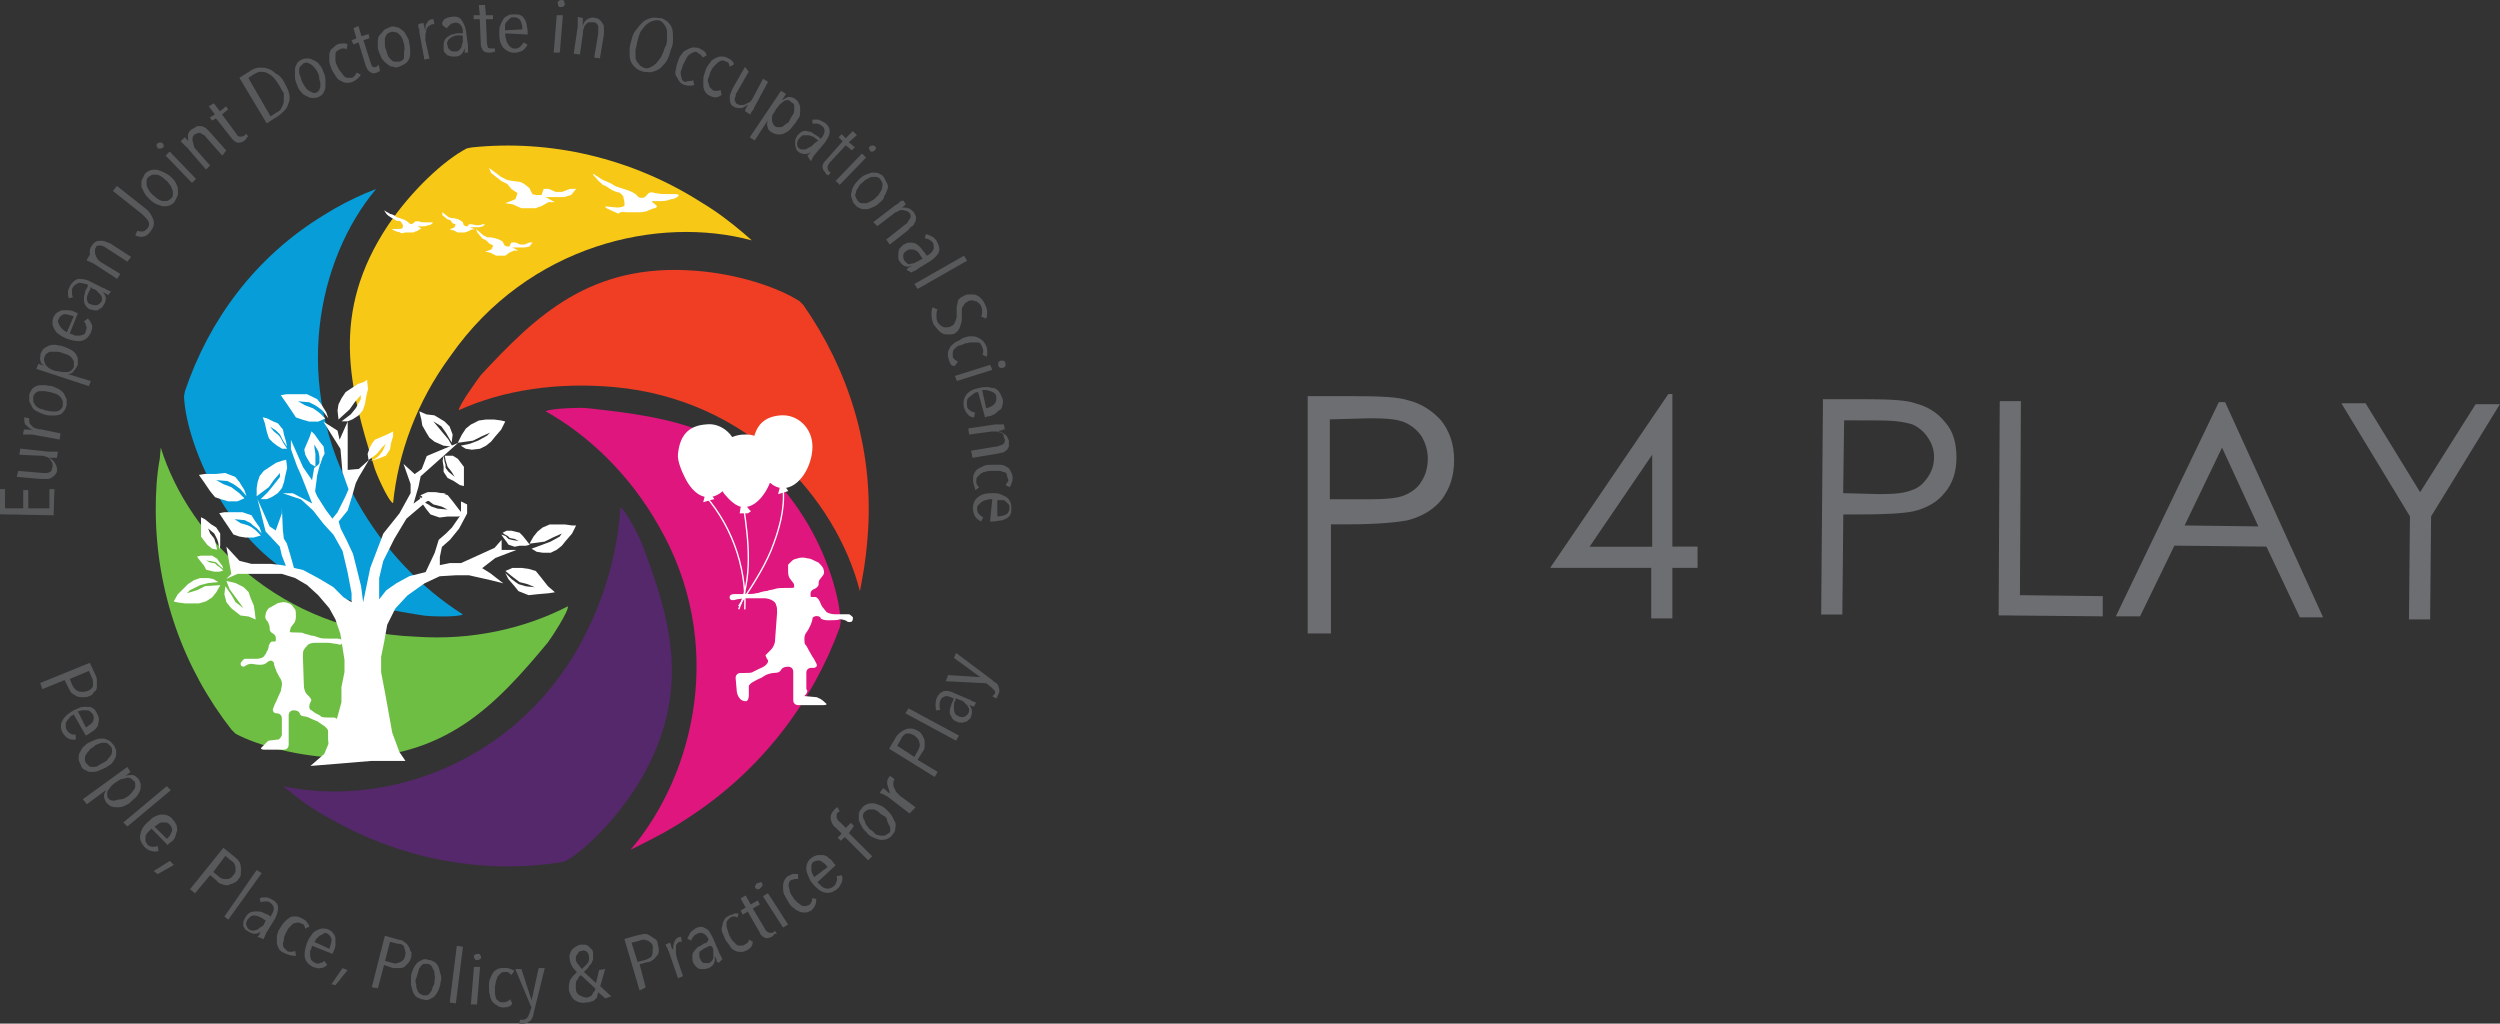 <?xml version="1.0" encoding="utf-8"?>
<!-- Generator: Adobe Illustrator 24.3.0, SVG Export Plug-In . SVG Version: 6.00 Build 0)  -->
<svg version="1.1" id="logo" xmlns="http://www.w3.org/2000/svg" xmlns:xlink="http://www.w3.org/1999/xlink" x="0px" y="0px"
	 viewBox="0 0 1796.1 735.4" style="enable-background:new 0 0 1796.1 735.4;" xml:space="preserve">
<rect x="0" y="0" width="1796.1" height="735.4" fill="#333333" stroke="none"/>
<style type="text/css">
	.st0{fill:#6D6E71;}
	.st1{fill:#6FBE44;}
	.st2{fill:#55276B;}
	.st3{fill:#069DD8;}
	.st4{fill:#F7C916;}
	.st5{fill:#EF3E24;}
	.st6{fill:#DE167D;}
	.st7{fill:#FFFFFF;}
	.st8{fill:none;stroke:#FFFFFF;stroke-miterlimit:10;}
	.st9{fill:#58595B;}
</style>
<g id="group">
	<path class="st0" d="M1309.7,286.8h30.5c17.4,0,29.8,0.7,35.6,2.9c8.7,2.2,16,6.5,21.8,13.8c5.8,6.5,8,15.2,8,25.4
		s-2.9,18.9-8.7,25.4c-5.1,6.5-13.1,10.9-22.5,13.1c-7.3,1.5-20.3,2.2-39.2,2.2h-10.9l-0.7,71.9h-15.2L1309.7,286.8z M1324.9,302
		l-0.7,52.3l26.1,0.7c10.9,0,18.1-0.7,23.2-2.9c5.1-1.5,8.7-5.1,11.6-9.4c2.9-4.4,4.4-8.7,4.4-14.5c0-5.1-1.5-9.4-4.4-13.8
		c-2.9-4.4-6.5-7.3-10.9-9.4c-4.4-1.5-12.3-2.9-22.5-2.9C1351.8,302,1324.9,302,1324.9,302z"/>
	<path class="st0" d="M1436.7,288.2h15.2l-0.7,139.4l59.5,0.7v14.5l-74.8-0.7L1436.7,288.2z"/>
	<path class="st0" d="M1598.6,288.9l70.4,154.6h-16.7l-24-50.8l-66.1-0.7l-24.7,50.8h-17.4l74-153.9H1598.6z M1596.4,321.6
		l-26.9,55.9l53,0.7L1596.4,321.6z"/>
	<path class="st0" d="M1682.1,289.7h17.4l39.2,63.9l39.9-63.2h17.4l-49.4,80.6l-0.7,74h-15.2l0.7-74L1682.1,289.7z"/>
	<path class="st0" d="M1198.6,283.1h2.9v109.6h18.1V408h-18.1v36.3h-15.2V408h-72.6L1198.6,283.1z M1187,392.8v-66.1l-45,66.1H1187z
		"/>
	<path class="st0" d="M938.7,284.6h33.4c19.6,0,32.7,0.7,39.2,2.9c9.4,2.2,17.4,7.3,24,14.5c5.8,7.3,9.4,16.7,9.4,28.3
		s-2.9,20.3-8.7,28.3c-5.8,7.3-13.8,12.3-24.7,15.2c-8,1.5-21.8,2.9-42.8,2.9h-12.3v78.4h-16.7V284.6H938.7z M955.4,301.3v57.4h28.3
		c11.6,0,20.3-0.7,25.4-2.9c5.1-2.2,9.4-5.1,12.3-10.2c2.9-4.4,4.4-10.2,4.4-16s-1.5-10.9-4.4-16c-2.9-4.4-7.3-8-12.3-10.2
		s-13.1-2.9-24.7-2.9L955.4,301.3L955.4,301.3z"/>
	<path class="st1" d="M408,435.6c0.7,3.6-12.3,23.2-14.5,26.1c-37,44.3-73.3,84.2-148.8,82.8c-29-0.7-59.5-8.7-75.5-17.4l-2.9-2.9
		c-34.1-43.6-54.4-98.7-54.4-158.3c0-12.3,0.7-24.7,2.9-36.3l0.7-8c20.3,65.3,87.1,132.1,182.9,135.8
		C339,460.3,376.8,451.6,408,435.6z"/>
	<path class="st2" d="M445.7,364.4c3.6,1.5,13.8,21.8,15.2,25.4c20.3,53.7,37,106-0.7,170.6c-15.2,25.4-37,47.9-52.3,57.4l-3.6,1.5
		c-54.4,8.7-112.5-0.7-164.8-29.8c-10.9-5.8-21.1-12.3-30.5-20.3l-5.8-4.4c66.8,14.5,157.5-10.9,208.4-92.9
		C432.7,437,443.6,399.3,445.7,364.4z"/>
	<path class="st3" d="M332.5,441.4c-2.9,2.2-25.4,1.5-29,0.7c-55.2-8.7-107.4-19.6-145.9-84.2c-15.2-25.4-24.7-54.4-25.4-73.3
		l0.7-3.6c17.4-51.5,50.8-96.6,99.5-126.3c10.2-6.5,20.3-11.6,30.5-16l7.3-2.9c-42.1,50.1-61.7,140.8-13.8,224.3
		C275.9,394.9,302.7,422.5,332.5,441.4z"/>
	<path class="st4" d="M282.4,361.5c-3.6-1.5-13.1-23.2-13.8-26.9c-17.4-55.9-31.9-109.6,10.2-172.8c16.7-24.7,39.9-46.5,56.6-55.2
		l3.6-0.7c55.9-5.8,114.7,7.3,165.5,39.9c10.9,6.5,20.3,13.8,29.8,21.8l5.8,5.1c-66.8-18.1-160.4,2.9-216.3,82.8
		C299.1,288.9,286,326,282.4,361.5z"/>
	<path class="st5" d="M329.6,294.7c0-3.6,13.8-22.5,16-25.4c39.2-42.1,78.4-80.6,153.9-74.8c29.8,2.2,58.8,11.6,74.8,21.8l2.9,2.9
		c31.9,45.7,50.1,101.6,46.5,161.2c-0.7,12.3-2.2,24.7-4.4,36.3l-1.5,8c-17.4-67.5-80.6-137.9-176.4-146.6
		C400.7,274.4,361.5,280.2,329.6,294.7z"/>
	<path class="st6" d="M392,295.5c2.9-2.2,27.6-2.9,30.5-2.2c59.5,6.5,115.4,14.5,155.4,79.1c16,25.4,25.4,55.9,26.1,74.8l-0.7,3.6
		c-19.6,53.7-56.6,103.1-109.6,137.2c-10.9,7.3-21.8,13.1-33.4,18.9l-7.3,3.6c46.5-54.4,69-149.6,19.6-233.8
		C452.3,341.2,423.2,312.9,392,295.5z"/>
	<path class="st7" d="M202.5,527.8c0-0.7,0-2.9,0-4.4v-7.3c0-2.2-1.5-3.6-3.6-3.6l0,0c-2.2,0-2.9-1.5-2.9-2.9
		c0.7-1.5,1.5-4.4,2.2-5.1c0.7-1.5,1.5-3.6,2.2-5.1c0.7-1.5,1.5-2.9,1.5-3.6c0-0.7,0.7-2.9,0.7-4.4c0-1.5-0.7-3.6-1.5-4.4
		c-0.7-1.5-2.2-3.6-2.9-5.8c-0.7-1.5-1.5-4.4-1.5-5.1s-1.5-1.5-2.2-1.5s-2.2,0.7-2.9,1.5c-0.7,0.7-2.2,1.5-4.4,1.5h-0.7
		c-2.2,0-5.1-0.7-5.8-0.7c-1.5,0-3.6,0.7-4.4,1.5c-0.7,0.7-2.2,0.7-2.9,0c-0.7-0.7-0.7-2.2,0-2.9c0.7-0.7,1.5-2.2,2.9-2.2
		c0.7,0,3.6,0,5.1,0h2.9c2.2,0,4.4-0.7,5.1-1.5c0.7-0.7,2.2-2.9,2.2-3.6c0.7-0.7,1.5-2.9,1.5-4.4c0.7-1.5,1.5-2.9,2.2-2.9
		s1.5,0,2.2,0c0.7,0,0.7-0.7,0.7-2.2c0-1.5-0.7-2.9-2.2-3.6c-1.5-0.7-2.2-2.2-2.2-2.9c0-0.7,0-2.9-0.7-3.6c0-0.7-0.7-2.2-1.5-2.9
		c-0.7-0.7-1.5-2.2-0.7-4.4c0-1.5,1.5-4.4,3.6-5.1l0,0c1.5-0.7,3.6-2.2,5.1-2.9c0.7,0,2.9-0.7,3.6-0.7c0.7,0,2.9,0,3.6,0.7
		c0.7,0,2.2,0.7,2.9,1.5c0.7,0.7,1.5,2.2,2.2,2.9c0.7,0.7,0.7,3.6,0.7,5.8v-0.7c0,2.2-0.7,4.4-1.5,5.1c-0.7,0.7-1.5,2.2-2.2,2.9
		c0,0.7-0.7,2.2-0.7,2.9c0,0.7,1.5,0.7,3.6,0.7h0.7c2.2,0,5.1,0,5.8,0.7c1.5,0.7,3.6,0.7,5.1,1.5c1.5,0,3.6,0.7,5.8,1.5
		c1.5,0.7,5.1,0.7,7.3,0.7h5.8c2.2,0,3.6,0.7,3.6,2.2c0,1.5-0.7,2.2-1.5,2.2c-0.7,0-2.2-0.7-3.6-0.7c-0.7,0-3.6-0.7-5.1-0.7h-9.4
		c-2.2,0-4.4,0.7-5.1,1.5c-0.7,0.7-2.2,2.2-2.9,3.6c-0.7,0.7-0.7,3.6-0.7,5.1l0.7,20.3c0,2.2,0.7,5.1,2.2,6.5
		c1.5,1.5,2.9,2.9,2.9,3.6c0.7,0,0,1.5-0.7,2.9c-0.7,1.5-0.7,2.9,0,4.4c1.5,0.7,2.9,2.2,4.4,2.9s2.9,1.5,3.6,2.2
		c0.7,0.7,3.6,0.7,5.1,0.7h3.6c2.2,0,3.6,1.5,3.6,3.6l-0.7,8c0,2.2-0.7,5.1-1.5,6.5c-0.7,1.5-2.2,2.2-3.6,2.2
		c-0.7,0-1.5-2.2-1.5-4.4V530c0-2.2,0-4.4,0-5.1c0-0.7-1.5-2.2-2.2-2.9s-3.6-2.2-5.1-3.6l-3.6-1.5c-1.5-0.7-4.4-2.2-5.8-2.2
		c-1.5,0-3.6-0.7-3.6-2.2c-0.7-1.5-2.2-2.2-4.4-2.2c-2.2,0-3.6,1.5-3.6,3.6v11.6c0,2.2,0,5.1,0,7.3v2.2c0,2.2-1.5,3.6-3.6,3.6h-13.8
		c-2.2,0-2.9-0.7-2.2-1.5c0.7-0.7,2.9-2.9,4.4-4.4c0,0,0.7-0.7,1.5-0.7c0.7,0,5.8-0.7,5.8-0.7c0.7,0,0.7,0,0.7,0
		C201.8,530,202.5,528.5,202.5,527.8z"/>
	<path class="st7" d="M233,541.6l5.1-12.3l3.6-11.6l3.6-13.1v-10.9l2.2-10.9v-8.7l-1.5-9.4l-1.5-9.4L241,445l-4.4-8l-8-9.4l-8-7.3
		l-8.7-5.1l-9.4-2.9h-8.7h-8.7h-14.5l-8,3.6l3.6-3.6l-3.6-19.6l9.4,10.2l8.7,2.2h5.8h8l6.5,0.7l4.4,0.7l-2.9-7.3l-1.5-6.5
		l-10.2-10.9l-5.8-23.2l8.7,19.6l4.4,2.9l4.4-12.3v-4.4l0.7,16l0.7,6.5l2.2,3.6l2.2,7.3l2.9,10.2l6.5,1.5l10.9,5.8l10.9,6.5l7.3,7.3
		l5.8,3.6v-6.5l-2.9-15.2l-3.6-15.2l-6.5-11.6l-7.3-8l-7.3-9.4l-8.7-8l-13.1-4.4h7.3l13.8,7.3l-8-20.3l-2.9-6.5l-2.9-8l-1.5-4.4
		v-6.5l8.7,19.6l6.5,9.4l1.5-8.7l4.4-3.6l-2.2,8.7l-1.5,11.6l1.5,3.6l6.5,10.2l4.4,5.8l3.6-4.4l5.8-11.6l2.2-5.1l-4.4-12.3l-0.7-8.7
		l-0.7-8l-12.3-19.6l10.2,6.5l1.5,6.5l5.8-13.1v8.7v8v12.3v5.8l8-0.7l7.3-6.5l-7.3,12.3l-2.2,4.4l-2.9,10.2l-2.9,9.4l-6.5,8l1.5,5.1
		l4.4,8.7l4.4,9.4l2.2,8.7l3.6,14.5l1.5,11.6l5.1-24.7l9.4-24.7l11.6-14.5l8-14.5v-6.5l-5.1-14.5l8,7.3l5.1-3.6l3.6-9.4l22.5-9.4
		l-26.9,24l-1.5,7.3l-3.6,12.3l10.9-8l12.3,0.7l-13.8,5.8l-14.5,12.3l-8.7,14.5l-8,16l-2.9,12.3v15.2l5.1-6.5l7.3-5.1l9.4-5.1
		l11.6-2.9l6.5-13.8l2.9-9.4l5.1-4.4l4.4-4.4l6.5-9.4v-9.4l4.4,2.2v6.5l-5.8,10.9l-6.5,8l-5.8,5.1l-1.5,7.3v5.8l7.3-1.5h8l24-10.9
		l5.1-5.8v7.3H371l-15.2,5.8l-9.4,7.3l5.8,3.6l9.4,7.3l-8.7-2.2l-16-3.6h-9.4l-11.6,0.7l-10.9,5.1l-12.3,8.7l-8.7,9.4l-5.8,11.6
		l-2.2,12.3l-2.2,10.9v10.9l2.9,15.2l5.1,28.3l5.1,13.8l4.4,6.5h-24.7l-43.6,3.6L233,541.6z"/>
	<path class="st7" d="M156.8,418.2l-3.6-2.2l-3.6-0.7h-5.8l-4.4,1.5l-4.4,2.9l-2.9,2.9l-4.4,4.4l-2.9,5.1l2.9,0.7l5.1,0.7h5.1h5.1
		l5.1-1.5l4.4-2.9l2.9-3.6l2.9-5.1l-10.9,0.7l-5.8,2.9l-7.3,2.2l2.2-2.2l7.3-3.6l5.8-1.5L156.8,418.2z"/>
	<path class="st7" d="M161.9,421.1l-0.7,5.8l1.5,5.8l3.6,4.4l6.5,5.1l5.8,0.7l5.1,2.2l-0.7-5.8l-0.7-4.4l-2.2-5.1l-1.5-4.4l-3.6-3.6
		l-5.8-2.9l-6.5-1.5l2.2,5.8L175,437l-5.8-4.4l-2.9-5.1L161.9,421.1z"/>
	<path class="st7" d="M157.5,394.9l0.7-2.9v-5.1v-3.6l-2.9-4.4l-3.6-2.2l-4.4-3.6l-2.9-1.5v4.4v5.1v4.4l2.2,2.9l2.2,2.9l3.6,2.9
		l3.6,0.7l-0.7-2.9l-0.7-2.9l-0.7-2.2l-2.9-3.6l-1.5-3.6l4.4,3.6l1.5,2.9l0.7,1.5l0.7,2.2L157.5,394.9z"/>
	<path class="st7" d="M160.4,408.7l-0.7-2.2l-2.2-2.9l-1.5-2.2l-3.6-2.2h-3.6h-4.4l-2.9,0.7l2.2,2.9l2.9,3.6l1.5,2.9l2.9,0.7
		l2.9,0.7h3.6l2.9-0.7l-2.2-2.2l-2.2-1.5l-1.5-1.5l-3.6-0.7l-2.9-1.5l4.4,0.7l2.9,0.7l0.7,0.7l1.5,1.5L160.4,408.7z"/>
	<path class="st7" d="M188,383.3l-1.5-4.4l-3.6-5.1l-2.2-3.6l-6.5-2.2h-5.8h-7.3l-3.6,0.7l2.9,4.4l4.4,6.5l2.9,4.4l4.4,1.5l4.4,0.7
		h5.8l5.1-1.5l-3.6-3.6l-2.9-2.2l-2.9-1.5l-5.1-1.5l-4.4-2.9l7.3,0.7l4.4,2.2l1.5,1.5l2.9,2.2L188,383.3z"/>
	<path class="st7" d="M177.1,356.5l-1.5-4.4l-3.6-5.8l-2.9-3.6l-7.3-2.9l-6.5,0.7h-8l-4.4,0.7l3.6,5.1l4.4,6.5l3.6,4.4l4.4,1.5
		l5.1,1.5h6.5l5.1-2.2l-3.6-3.6l-2.9-2.2l-2.9-2.2l-5.8-2.2l-5.1-2.9l8,0.7l4.4,2.2l2.2,1.5l2.9,2.2L177.1,356.5z"/>
	<path class="st7" d="M187.3,358.6h4.4l3.6-1.5l4.4-2.9l2.9-3.6l1.5-4.4l0.7-3.6l1.5-6.5l-0.7-5.8l-2.9,0.7l-4.4,1.5l-4.4,2.9
		l-4.4,2.9l-2.9,3.6l-1.5,4.4l-0.7,4.4v5.8l8.7-6.5l3.6-5.1l4.4-5.1v2.9l-5.1,6.5l-3.6,4.4L187.3,358.6z"/>
	<path class="st7" d="M331,320.2l3.6,2.2l4.4,0.7l5.8-0.7l4.4-2.2l3.6-2.9l2.9-3.6l4.4-5.1l2.9-5.8l-2.9-0.7l-5.1-0.7h-5.8l-5.1,0.7
		l-5.8,2.9l-3.6,2.9l-2.9,4.4l-2.9,5.8l10.9-1.5l5.8-2.9l6.5-2.9l-2.2,2.2l-6.5,3.6l-5.8,2.2L331,320.2z"/>
	<path class="st7" d="M324.5,318l0.7-5.8l-2.2-5.8l-3.6-3.6l-7.3-4.4l-5.8-0.7l-5.1-2.2l1.5,5.8l0.7,4.4l2.9,5.1l2.2,3.6l3.6,2.9
		l6.5,2.9l6.5,0.7l-2.9-5.1l-10.9-13.1l5.8,3.6l3.6,5.1L324.5,318z"/>
	<path class="st7" d="M318.7,327.4L318,331l0.7,4.4v3.6l2.9,4.4l4.4,2.2l4.4,2.9l2.9,0.7v-4.4V339v-3.6l-2.2-2.9l-2.2-2.9l-3.6-2.2
		h-5.8l0.7,3.6l0.7,2.2l0.7,2.2l2.9,3.6l2.2,3.6l-4.4-3.6l-2.2-2.9v-2.2l-0.7-2.2L318.7,327.4z"/>
	<path class="st7" d="M360.1,384l1.5,2.2l2.2,2.9l1.5,2.2l4.4,1.5l3.6-0.7h4.4l2.9-0.7l-2.2-2.9l-2.9-3.6l-2.2-2.2l-2.9-0.7
		l-2.9-0.7h-3.6l-2.9,1.5l2.2,1.5l1.5,0.7l1.5,1.5l3.6,0.7l2.9,1.5l-4.4-0.7l-2.9-0.7l-0.7-0.7l-1.5-1.5L360.1,384z"/>
	<path class="st7" d="M301.3,356.5l1.5,4.4l3.6,5.1l2.9,3.6l6.5,2.2l5.8-0.7h7.3l4.4-0.7l-3.6-4.4l-4.4-5.8l-3.6-4.4l-4.4-1.5
		l-4.4-0.7h-5.8l-5.1,2.2l3.6,2.9l2.9,1.5l2.9,2.2l5.8,1.5l4.4,2.2l-7.3-0.7l-4.4-1.5l-2.2-1.5l-2.9-1.5L301.3,356.5z"/>
	<path class="st7" d="M363,411.6l2.2,4.4l4.4,5.1l2.9,3.6l7.3,2.9l6.5-0.7l8-0.7l4.4-0.7l-5.1-4.4l-5.1-6.5l-3.6-4.4l-5.1-1.5
		l-5.1-0.7h-6.5l-5.1,2.2l4.4,3.6l2.9,2.2l2.9,2.2l5.8,1.5l5.1,2.2l-6.5-0.7l-5.1-1.5l-2.2-1.5l-2.9-2.2L363,411.6z"/>
	<path class="st7" d="M381.9,394.2l3.6,2.2l4.4,0.7h5.8l4.4-2.2l3.6-2.9l2.9-3.6l4.4-5.1l2.9-5.8l-2.9,0l-5.1-0.7H400h-5.1l-5.1,2.2
		l-3.6,2.9l-2.9,3.6l-2.9,5.1l10.9-1.5l5.8-2.9l6.5-2.9l-1.5,2.2l-6.5,3.6l-5.8,2.2L381.9,394.2z"/>
	<path class="st7" d="M265.7,331l3.6-0.7l4.4-1.5l3.6-1.5l2.9-4.4l0.7-4.4l1.5-5.1V310l-4.4,2.2l-5.1,2.2l-3.6,1.5l-2.2,2.9
		l-1.5,2.9l-1.5,4.4l0.7,4.4l2.9-2.2l2.2-1.5l1.5-1.5l2.9-3.6l2.9-2.9l-2.2,5.1l-2.2,2.9l-1.5,1.5l-2.2,1.5L265.7,331z"/>
	<path class="st7" d="M235.9,300.6l-1.5-4.4l-3.6-5.8l-2.9-3.6l-7.3-3.6h-6.5h-8l-4.4,0.7l3.6,5.1l4.4,6.5l2.9,4.4l4.4,1.5l5.1,1.5
		h6.5l5.1-2.2l-3.6-3.6l-2.9-2.2l-2.2-1.5l-5.8-2.2l-5.1-2.9l8,0.7l4.4,2.2l2.2,1.5l2.9,2.2L235.9,300.6z"/>
	<path class="st7" d="M245.4,302.7h4.4l3.6-1.5l4.4-2.9l2.9-3.6l1.5-4.4l0.7-4.4l1.5-6.5l-0.7-6.5l-2.2,1.5l-4.4,1.5l-4.4,2.9
		l-4.4,2.9l-2.9,4.4l-2.2,4.4l-0.7,4.4l0.7,6.5l8-7.3l3.6-5.1l4.4-5.1v2.9l-3.6,6.5l-3.6,4.4L245.4,302.7z"/>
	<path class="st7" d="M228,336.1l2.2-2.9l1.5-4.4l1.5-2.9l-0.7-5.1l-2.9-3.6l-3.6-5.1l-2.2-2.2l-1.5,4.4l-2.2,5.1l-1.5,3.6l0.7,3.6
		l1.5,2.9l2.2,3.6l3.6,2.2v-3.6v-2.9V326l-0.7-4.4l0-2.2l2.9,5.1l0.7,3.6v2.2v2.2L228,336.1z"/>
	<path class="st7" d="M206.2,320.9l-0.7-3.6l-1.5-5.1l-0.7-3.6l-3.6-4.4l-3.6-1.5l-4.4-2.2l-2.9-0.7l1.5,4.4l1.5,6.5l1.5,4.4
		l2.9,2.9l2.9,2.2l3.6,2.2h3.6l-2.9-4.4l-1.5-2.9l-1.5-2.2l-3.6-2.9l-2.9-3.6l4.4,2.9l2.9,2.9l0.7,1.5l1.5,2.9L206.2,320.9z"/>
	<path class="st7" d="M556.1,333.2c0,12.3-9.4,31.2-21.8,31.2c-5.1,0-10.2-5.1-13.8-9.4c-2.9-3.6-4.4-9.4-5.8-12.3s-1.5-5.8-1.5-8.7
		c0-12.3,9.4-21.8,21.8-21.8C545.9,311.4,556.1,320.9,556.1,333.2z"/>
	<path class="st7" d="M532.1,364.4l-0.7,4.4h2.2h1.5h2.2l2.2-1.5l-1.5-1.5l-2.2-2.9L532.1,364.4z"/>
	<path class="st7" d="M530,327.4c0,13.8-9.4,29.8-21.1,29.8c-7.3,0-13.1-6.5-16.7-13.8c-2.2-4.4-5.8-12.3-5.1-17.4
		c1.5-14.5,8.7-20.3,20.3-21.1C518.3,303.5,530,312.9,530,327.4z"/>
	<path class="st7" d="M506.7,355l-1.5,5.8l5.1-1.5l2.9-0.7l-2.9-4.4L506.7,355z"/>
	<path class="st7" d="M583.7,320.9c0,13.8-9.4,29.8-21.1,29.8c-7.3,0-13.1-6.5-16.7-13.8c-2.2-4.4-5.8-12.3-5.1-17.4
		c1.5-14.5,8.7-20.3,20.3-21.1S583.7,307.1,583.7,320.9z"/>
	<path class="st7" d="M560.5,349.2L559,355l5.1-1.5l2.2-0.7l-2.9-4.4L560.5,349.2z"/>
	<path class="st8" d="M534.3,364.4c3.6,24.7,6.5,50.8-3.6,73.3"/>
	<path class="st8" d="M562.6,350.6c1.5,15.2-2.9,30.5-8.7,45c-5.8,13.8-14.5,26.9-23.2,39.9"/>
	<path class="st8" d="M502.4,351.4c22.5,23.2,34.1,55.2,32.7,86.4"/>
	<path class="st7" d="M579.3,495.1c0-0.7,0-2.9,0-4.4v-7.3c0-2.2,1.5-3.6,3.6-3.6h1.5c2.2,0,2.9-1.5,2.2-2.9
		c-0.7-1.5-2.2-4.4-2.9-5.1c-0.7-1.5-2.2-3.6-2.9-5.1c-0.7-1.5-1.5-2.9-2.2-3.6c-0.7-0.7-0.7-2.9-0.7-4.4c0-1.5,0.7-3.6,1.5-4.4
		c0.7-0.7,2.2-3.6,2.9-5.1c0.7-1.5,1.5-4.4,1.5-5.1c0-0.7,1.5-1.5,2.9-1.5c1.5,0,2.9,0.7,2.9,1.5c0,0.7,2.9,1.5,4.4,1.5h2.9
		c2.2,0,5.1,0,6.5-0.7c1.5,0,4.4,0.7,5.1,1.5c0.7,0.7,2.9,0.7,3.6,0c0.7-0.7,0.7-2.2,0.7-2.9c-0.7-0.7-2.2-2.2-2.9-2.2s-3.6,0-5.8,0
		h-4.4c-2.2,0-4.4-0.7-5.8-1.5c-0.7-0.7-2.2-2.9-2.9-3.6c-0.7-0.7-1.5-2.9-2.2-4.4c-0.7-1.5-2.2-2.9-2.9-2.9s-2.2,0-2.9,0
		c-0.7,0-0.7-0.7-0.7-2.2c0-1.5,0.7-2.9,2.9-3.6c1.5-0.7,2.9-2.2,2.9-2.9s0-2.9,0.7-3.6c0.7-0.7,1.5-2.2,2.2-2.9s1.5-2.2,0.7-4.4
		c0-1.5-2.2-3.6-3.6-5.1l-1.5-0.7c-1.5-0.7-4.4-2.2-5.1-2.2c-1.5,0-2.9-0.7-4.4-0.7c-1.5,0-2.9,0-4.4,0.7c-0.7,0-2.9,0.7-3.6,1.5
		c-0.7,0.7-2.2,2.2-2.9,2.9c0-0.7,0,2.2,0,4.4v0.7c0,2.2,0.7,4.4,1.5,5.1c0.7,0.7,1.5,2.2,2.2,2.9c0.7,0.7,0.7,2.2,0.7,2.9
		c0,0.7-1.5,0.7-3.6,0.7h-2.9c-2.2,0-5.1,0-7.3,0.7c-1.5,0.7-4.4,0.7-5.8,1.5c-1.5,0-4.4,0.7-6.5,1.5h-0.7c-2.2,0.7-5.1,0.7-7.3,0.7
		h-8.7c-2.2,0-3.6,0.7-3.6,2.2c0,1.5,0.7,2.2,2.2,2.2c1.5,0,2.9-0.7,3.6-0.7c0.7,0,3.6-0.7,5.8-0.7h13.1c2.2,0,4.4,0.7,5.8,1.5
		c1.5,0.7,2.9,2.2,2.9,3.6c0.7,0.7,0.7,3.6,0.7,5.1l-1.5,20.3c0,2.2-1.5,5.1-2.9,6.5l0,0c-1.5,1.5-2.9,2.9-3.6,3.6
		c-0.7,0,0,1.5,0.7,2.9c1.5,1.5,0.7,2.9-0.7,4.4c-1.5,1.5-3.6,2.2-5.1,2.9c-1.5,0.7-2.9,1.5-4.4,2.2c-0.7,0.7-3.6,0.7-5.8,0.7h-2.9
		c-2.2,0-3.6,1.5-3.6,3.6l0.7,8c0,2.2,0.7,5.1,2.2,6.5c0.7,1.5,2.9,2.2,4.4,2.2c1.5,0,2.2-2.2,2.2-4.4V498c0-2.2,0-4.4,0-5.1
		s1.5-2.2,2.9-2.9s3.6-2.2,5.8-2.9l3.6-2.2c1.5-0.7,4.4-1.5,6.5-1.5c2.2,0,3.6-0.7,4.4-2.2c0.7-1.5,2.9-2.2,4.4-2.2h0.7
		c2.2,0,3.6,1.5,3.6,3.6v10.9c0,2.2,0,5.1,0,7.3v2.2c0,2.2,1.5,3.6,3.6,3.6h18.1c2.2,0,2.9-0.7,1.5-1.5c-0.7-0.7-2.9-2.9-5.1-3.6
		c0,0-0.7-0.7-2.2-0.7s-6.5-0.7-7.3-0.7s-0.7,0-0.7,0C580.8,497.3,580.1,495.8,579.3,495.1z"/>
	<path class="st7" d="M450.8,152.5c1.5,0,4.4,0,5.1,0s2.9,0,4.4,0c1.5,0,2.9-0.7,4.4-0.7c0.7-0.7,3.6-1.5,5.1-2.2h0.7
		c1.5-0.7,2.2-1.5,0-2.9l-0.7-0.7c-1.5-0.7-2.2-1.5-0.7-1.5c1.5,0,3.6,0,5.1,0c1.5,0,3.6,0,5.8-0.7l2.2-0.7c2.2,0,4.4-1.5,5.1-2.2
		c0.7-0.7,0-1.5-2.2-1.5h-1.5c-2.2,0-5.1,0-7.3,0c-2.2,0-4.4-0.7-5.8-0.7c-1.5-0.7-3.6-0.7-4.4,0c0,0,0,0-1.5,1.5
		c-1.5,1.5-1.5,1.5-1.5,1.5c-1.5,0.7-3.6,0.7-5.1-0.7c-0.7-1.5-3.6-2.9-5.1-3.6c-1.5-0.7-4.4-1.5-6.5-2.2c-2.2-0.7-5.1-1.5-6.5-2.9
		c-1.5-0.7-4.4-2.2-6.5-2.9c-1.5-0.7-4.4-2.9-5.8-3.6c-1.5-1.5-2.2-0.7-0.7,0.7l1.5,1.5c0.7,1.5,3.6,3.6,5.1,5.1h0.7
		c1.5,0.7,4.4,2.9,5.8,3.6c1.5,0.7,3.6,1.5,4.4,1.5c0.7,0,2.9,1.5,3.6,3.6v0.7c0.7,1.5,0.7,4.4,0.7,5.1c0,0.7-2.9,1.5-5.1,1.5
		l-7.3-0.7c-2.2,0-2.2,0,0,1.5l1.5,0.7c1.5,0.7,5.1,2.2,6.5,2.9C445.7,151.7,448.7,152.5,450.8,152.5z"/>
	<path class="st7" d="M389.1,140.1l1.5-4.4h3.6l5.1,2.2h4.4l5.8-2.2h4.4l-3.6,4.4l-5.1,1.5h-7.3H392l6.5,3.6h-4.4l-5.1,2.9l-4.4,1.5
		H379h-4.4l-6.5-2.9l-5.1-0.7l7.3-2.9l1.5-4.4l-4.4-2.9l-2.9-3.6l-4.4-2.2l-7.3-5.8l-1.5-3.6l8.7,6.5l4.4,2.2l3.6,0.7l5.8,0.7
		l2.9,1.5l3.6,2.9l2.2,4.4l2.9,0.7C385.5,140.1,389.1,140.1,389.1,140.1z"/>
	<path class="st7" d="M336.1,162.6l0.7-1.5h2.2l2.9,0.7h2.2l2.9-0.7h1.5l-1.5,1.5l-2.9,0.7h-2.9h-3.6l3.6,1.5H339l-2.9,1.5l-2.2,0.7
		H331h-2.2l-2.9-1.5l-2.9-0.7l3.6-1.5l0.7-2.2l-2.2-0.7l-1.5-2.2l-2.2-0.7l-3.6-2.9l0-2.2l4.4,3.6l2.2,0.7h1.5l2.9,0.7l1.5,0.7
		l2.2,1.5l0.7,2.2l1.5,0.7C334.7,162.6,336.1,162.6,336.1,162.6z"/>
	<path class="st7" d="M291.1,167c0.7,0,2.2,0,2.9,0c0.7,0,1.5,0,2.2,0s1.5,0,2.2-0.7c0.7,0,2.2-0.7,2.9-1.5c1.5,0,1.5-0.7,0-1.5
		c-1.5-0.7-1.5-0.7-0.7-0.7c0.7,0,2.2,0,2.9,0c0.7,0,2.9,0,3.6-0.7c1.5,0,2.9-0.7,3.6-1.5c0.7-0.7,0-0.7-1.5-0.7c-1.5,0-3.6,0-4.4,0
		s-2.9,0-3.6-0.7c-0.7,0-2.2,0-2.9,0c0,0,0,0-0.7,0.7c-0.7,0.7-0.7,0.7-0.7,0.7c-0.7,0.7-2.2,0.7-2.9,0c-0.7-0.7-1.5-1.5-2.9-2.2
		c-0.7-0.7-2.9-0.7-3.6-1.5c-0.7,0-2.9-0.7-3.6-1.5c-0.7-0.7-2.9-1.5-3.6-1.5c-0.7-0.7-2.9-1.5-3.6-2.2c-0.7-0.7-0.7,0,0,0.7
		c0.7,1.5,2.2,2.9,3.6,3.6c0.7,0.7,2.9,1.5,3.6,2.2c0.7,0.7,1.5,0.7,2.9,0.7c0.7,0,1.5,0.7,2.2,2.2c0.7,0.7,0.7,2.2,0,2.9
		c0,0.7-2.2,0.7-4.4,0.7h-0.7c-2.2,0-2.9,0-1.5,0.7c1.5,0.7,2.9,1.5,4.4,1.5C288.9,168.4,290.4,167,291.1,167z"/>
	<path class="st7" d="M365.9,177.1l1.5-2.9h2.9l3.6,1.5h2.9l3.6-1.5h2.2l-2.2,2.9l-3.6,0.7h-4.4h-4.4l4.4,2.2h-2.9l-3.6,1.5
		l-2.9,2.2h-3.6h-2.9l-4.4-2.2l-3.6-0.7l4.4-1.5l1.5-2.9l-2.9-1.5l-2.2-2.2l-2.9-1.5l-3.6-4.4l-0.7-2.2l5.1,4.4l2.9,1.5h2.2l3.6,0.7
		l2.2,0.7l2.9,1.5l1.5,2.9l1.5,0.7C363.7,177.1,365.9,177.1,365.9,177.1z"/>
	<path class="st9" d="M38.5,370.2L0,369.5v-18.1h3.6v13.8h13.1v-13.1h3.6v13.1h15.2v-13.8h3.6L38.5,370.2z"/>
	<path class="st9" d="M13.1,338.3l17.4,1.5c0.7,0,1.5,0,2.9,0c0.7,0,1.5,0,2.2-0.7c0.7,0,1.5-0.7,1.5-1.5s0.7-1.5,0.7-2.9
		c0-0.7,0-2.2-0.7-2.9c-0.7-0.7-0.7-1.5-1.5-2.2c-0.7-0.7-1.5-1.5-2.9-1.5c-0.7-0.7-2.2-0.7-3.6-0.7l-15.2-0.7l0.7-4.4l20.3,2.2
		c0.7,0,1.5,0,1.5,0c0.7,0,1.5,0,2.2,0c0.7,0,1.5,0,1.5,0c0.7,0,0.7,0,1.5,0l-0.7,4.4c-0.7,0-1.5,0-2.9,0c-0.7,0-1.5,0-2.9,0
		c1.5,0.7,2.9,1.5,4.4,3.6c0.7,1.5,1.5,2.9,1.5,5.1c0,1.5-0.7,2.9-1.5,3.6c-0.7,0.7-1.5,1.5-2.9,2.2c-0.7,0.7-2.2,0.7-3.6,0.7
		c-1.5,0-2.9,0-3.6,0l-17.4-1.5L13.1,338.3z"/>
	<path class="st9" d="M18.1,304.9c-0.7-1.5-0.7-2.9-0.7-4.4v-0.7l3.6,0.7c0,0,0,0,0,0.7c0,0,0,0,0,0.7s0,2.2,0.7,2.9
		c0,0,0.7,0.7,1.5,1.5c0.7,0.7,1.5,1.5,2.9,1.5c1.5,0.7,2.2,0.7,3.6,0.7l13.8,2.9l-0.7,4.4l-19.6-3.6c-0.7,0-1.5,0-1.5,0
		c-0.7,0-1.5,0-2.2,0c-0.7,0-1.5,0-1.5,0c-0.7,0-0.7,0-1.5,0l0.7-3.6c0.7,0,1.5,0,2.9,0c0.7,0,2.2,0,3.6,0.7
		C20.3,307.1,18.9,305.6,18.1,304.9z"/>
	<path class="st9" d="M37,277.3c2.2,0.7,3.6,1.5,5.1,2.2s2.9,2.2,3.6,2.9c0.7,1.5,1.5,2.9,2.2,4.4c0,1.5,0,2.9,0,4.4
		c-0.7,1.5-0.7,2.9-2.2,4.4c-0.7,0.7-1.5,2.2-2.9,2.2c-1.5,0.7-2.9,0.7-5.1,0.7c-2.2,0-3.6,0-5.8-0.7c-2.2-0.7-3.6-1.5-5.1-2.2
		c-1.5-0.7-2.9-1.5-3.6-2.9c-0.7-1.5-1.5-2.9-2.2-4.4c0-1.5,0-2.9,0-4.4c0-0.7,0.7-2.2,1.5-3.6c0.7-1.5,2.2-2.2,3.6-2.9
		c1.5-0.7,2.9-0.7,5.1-0.7S34.8,277.3,37,277.3z M36.3,281.7c-1.5,0-2.9-0.7-4.4-0.7c-1.5,0-2.9,0-3.6,0c-0.7,0-2.2,0.7-2.9,1.5
		c-0.7,0.7-1.5,1.5-1.5,2.9c0,0.7,0,2.2,0,2.9c0,0.7,0.7,1.5,1.5,2.9c0.7,0.7,1.5,1.5,2.9,2.2c1.5,0.7,2.9,0.7,4.4,1.5
		c1.5,0,2.9,0.7,4.4,0.7s2.9,0,3.6,0s2.2-0.7,2.9-1.5c0.7-0.7,1.5-1.5,1.5-2.9c0-0.7,0-2.2,0-2.9c0-0.7-0.7-1.5-1.5-2.9
		c-0.7-0.7-1.5-1.5-2.9-2.2C39.2,282.4,37.8,282.4,36.3,281.7z"/>
	<path class="st9" d="M45.7,249c2.2,0.7,3.6,1.5,5.1,2.2c1.5,0.7,2.9,2.2,3.6,2.9c0.7,1.5,1.5,2.9,1.5,3.6c0,1.5,0,2.9,0,4.4
		c-0.7,1.5-1.5,2.9-2.9,4.4c-0.7,1.5-2.2,2.2-4.4,2.2l16.7,5.1l-1.5,3.6L26.1,265l1.5-3.6l4.4,1.5c-1.5-0.7-2.9-2.2-2.9-3.6
		c-0.7-1.5,0-2.9,0-5.1c0.7-1.5,1.5-2.9,2.2-3.6c0.7-0.7,2.2-1.5,3.6-2.2c1.5-0.7,2.9-0.7,5.1-0.7C42.1,248.3,44.3,248.3,45.7,249z
		 M44.3,253.4c-1.5-0.7-2.9-0.7-4.4-0.7c-1.5,0-2.9,0-3.6,0s-2.2,0.7-2.9,1.5c-0.7,0.7-1.5,1.5-1.5,2.9c-0.7,0.7,0,2.2,0,2.9
		s0.7,1.5,1.5,2.9c0.7,0.7,1.5,1.5,2.9,2.2c1.5,0.7,2.9,1.5,4.4,1.5c1.5,0,2.9,0.7,4.4,0.7c1.5,0,2.9,0,3.6,0s2.2-0.7,2.9-1.5
		s1.5-1.5,1.5-2.9c0-0.7,0-2.2,0-2.9s-0.7-1.5-1.5-2.9c-0.7-0.7-1.5-1.5-2.9-2.2C47.2,254.1,45.7,254.1,44.3,253.4z"/>
	<path class="st9" d="M50.1,239.6c1.5,0.7,2.9,0.7,3.6,1.5c1.5,0,2.2,0,3.6,0c0.7,0,2.2-0.7,2.9-0.7c0.7-0.7,1.5-1.5,1.5-2.9
		c0.7-1.5,0.7-2.9,0-3.6c0-1.5-0.7-2.2-1.5-2.9l2.9-2.2c1.5,1.5,2.2,2.9,2.9,4.4c0.7,1.5,0,3.6-0.7,5.8c-1.5,2.9-3.6,5.1-6.5,5.8
		s-6.5,0-10.9-1.5c-1.5-0.7-3.6-1.5-5.1-2.9c-1.5-0.7-2.9-2.2-3.6-3.6c-0.7-1.5-1.5-2.9-1.5-4.4c0-1.5,0-2.9,0.7-4.4
		s1.5-2.9,2.9-3.6c1.5-0.7,2.2-1.5,3.6-1.5c1.5,0,2.9,0,4.4,0c1.5,0,3.6,0.7,5.1,1.5l1.5,0.7L50.1,239.6z M53,227.2
		c-2.9-0.7-4.4-1.5-6.5-1.5c-1.5,0-3.6,1.5-4.4,3.6c-0.7,0.7-0.7,2.2,0,2.9c0,0.7,0.7,1.5,1.5,2.9c0.7,0.7,1.5,1.5,2.2,2.2
		c0.7,0.7,1.5,0.7,2.2,1.5L53,227.2z"/>
	<path class="st9" d="M77.7,212c0,0-0.7,0-0.7-0.7c-0.7,0-0.7,0-1.5-0.7c-0.7,0-0.7-0.7-1.5-0.7c-0.7,0-0.7,0-0.7-0.7
		c2.9,2.9,3.6,5.8,1.5,9.4c-0.7,0.7-0.7,1.5-1.5,2.2c-0.7,0.7-1.5,0.7-2.2,1.5c-0.7,0.7-1.5,0.7-2.9,0.7c-0.7,0-2.2-0.7-3.6-0.7
		c-1.5-0.7-2.9-2.2-3.6-3.6s-0.7-2.9-0.7-3.6c0-0.7,0-2.9,0.7-4.4c0-1.5,0.7-2.9,1.5-3.6l0.7-2.2l-0.7-0.7c-3.6-0.7-5.1-1.5-6.5-0.7
		c-1.5,0.7-2.9,1.5-3.6,2.9c-0.7,0.7-0.7,2.2-0.7,3.6c0,0.7,0,2.2,0.7,3.6l-2.9,0.7c-0.7-1.5-0.7-2.9-0.7-4.4s0.7-2.9,1.5-4.4
		c1.5-2.9,3.6-4.4,5.8-5.1c2.2,0,5.1,0,8,1.5l10.2,5.1c0,0,0.7,0,1.5,0.7c0.7,0,0.7,0.7,1.5,0.7c0.7,0,0.7,0.7,1.5,0.7
		c0.7,0,0.7,0,0.7,0.7L77.7,212z M65.3,206.2l-0.7,2.2c-0.7,0.7-0.7,1.5-1.5,2.9c0,0.7-0.7,1.5-0.7,2.9c0,0.7,0,1.5,0.7,2.9
		c0,0.7,1.5,1.5,2.2,1.5c1.5,0.7,2.9,0.7,4.4,0.7c1.5-0.7,2.2-1.5,2.9-2.2c0.7-0.7,0.7-2.2,0.7-2.9c0-0.7-0.7-2.2-1.5-2.9
		c-0.7-0.7-1.5-1.5-2.2-2.2c-0.7-0.7-1.5-1.5-2.9-1.5L65.3,206.2z"/>
	<path class="st9" d="M91.5,188L77,178.6c-0.7-0.7-1.5-0.7-2.2-1.5c-0.7,0-1.5-0.7-2.2-0.7s-1.5,0-2.2,0s-1.5,0.7-1.5,1.5
		c-0.7,0.7-0.7,1.5-0.7,2.9c0,0.7,0,1.5,0.7,2.9c0,0.7,0.7,1.5,1.5,2.9c0.7,0.7,1.5,1.5,2.9,2.2l13.1,8l-2.2,3.6l-16.7-10.9
		c-0.7,0-0.7-0.7-1.5-0.7c-0.7,0-0.7-0.7-1.5-0.7c-0.7,0-0.7-0.7-1.5-0.7c-0.7,0-0.7-0.7-0.7-0.7l2.2-3.6c0.7,0,1.5,0.7,2.2,0.7
		c0.7,0.7,1.5,0.7,2.2,1.5c-3.6,0-4.4-1.5-4.4-3.6c0-1.5,0-3.6,1.5-5.1c0.7-1.5,1.5-2.2,2.9-2.9c0.7-0.7,2.2-0.7,3.6-0.7
		c0.7,0,2.2,0,3.6,0.7c1.5,0.7,2.2,0.7,3.6,1.5l14.5,9.4L91.5,188z"/>
	<path class="st9" d="M110.3,158.3c0.7,2.9,0,5.1-2.2,8c-1.5,2.2-3.6,3.6-5.1,3.6c-1.5,0.7-3.6,0-5.8-0.7l1.5-3.6
		c0.7,0.7,2.2,0.7,3.6,0.7s2.2-0.7,3.6-2.2c1.5-1.5,1.5-3.6,0.7-5.1c-0.7-1.5-2.2-2.9-4.4-5.1l-21.1-16.7l2.9-3.6L106,151
		C108.2,153.2,109.6,156.1,110.3,158.3z"/>
	<path class="st9" d="M122.7,127c1.5,1.5,2.9,2.9,3.6,4.4s1.5,2.9,1.5,4.4s0,2.9,0,4.4c-0.7,1.5-1.5,2.9-2.2,4.4
		c-0.7,1.5-2.2,2.2-3.6,2.9c-1.5,0.7-2.9,0.7-4.4,0.7s-2.9-0.7-5.1-1.5c-1.5-0.7-2.9-1.5-5.1-3.6c-1.5-1.5-2.9-2.9-3.6-4.4
		s-1.5-2.9-2.2-4.4c0-1.5,0-2.9,0-4.4c0.7-1.5,1.5-2.9,2.2-4.4s2.2-2.2,3.6-2.9s2.9-0.7,4.4-0.7s2.9,0.7,5.1,1.5
		C119.8,124.9,121.2,125.6,122.7,127z M119.8,129.9c-1.5-0.7-2.2-2.2-3.6-2.9c-1.5-0.7-2.2-1.5-3.6-1.5c-0.7,0-2.2,0-2.9,0
		c-0.7,0-1.5,0.7-2.9,1.5c-0.7,0.7-1.5,1.5-1.5,2.9c0,0.7,0,2.2,0,2.9c0,0.7,0.7,2.2,1.5,3.6c0.7,1.5,1.5,2.2,2.9,3.6
		c1.5,0.7,2.2,2.2,3.6,2.9c1.5,0.7,2.2,1.5,3.6,1.5c0.7,0,2.2,0,2.9,0s1.5-0.7,2.9-1.5c0.7-0.7,1.5-1.5,1.5-2.9c0-0.7,0-2.2,0-2.9
		c-0.7-0.7-0.7-2.2-1.5-3.6C122,132.9,121.2,131.4,119.8,129.9z"/>
	<path class="st9" d="M116.9,103.1c0.7,0.7,0.7,1.5,0.7,1.5c0,0.7,0,1.5-0.7,1.5c-0.7,0.7-1.5,0.7-2.2,0.7s-1.5,0-1.5-0.7
		c-0.7-0.7-0.7-0.7-0.7-1.5c0-0.7,0-1.5,0.7-1.5c0.7-0.7,1.5-0.7,2.2-0.7C116.2,102.4,116.2,102.4,116.9,103.1z M137.9,131.4
		l-18.9-19.6l2.9-2.9l18.9,19.6L137.9,131.4z"/>
	<path class="st9" d="M159.7,111.8l-11.6-13.1c-0.7-0.7-0.7-1.5-1.5-1.5c-0.7-0.7-1.5-0.7-2.2-1.5c-0.7,0-1.5-0.7-2.2,0
		c-0.7,0-1.5,0.7-2.2,0.7c-0.7,0.7-1.5,1.5-1.5,2.2s-0.7,1.5,0,2.9c0,0.7,0.7,2.2,0.7,2.9c0,0.7,0.7,2.2,1.5,2.9l10.2,11.6l-2.9,2.9
		L135,106.7c0-0.7-0.7-0.7-1.5-1.5c-0.7-0.7-0.7-0.7-1.5-1.5c-0.7-0.7-0.7-0.7-1.5-1.5l-0.7-0.7l2.9-2.9c0.7,0.7,0.7,0.7,1.5,1.5
		c0.7,0.7,1.5,1.5,1.5,2.2c-0.7-1.5-0.7-3.6-0.7-5.1s1.5-3.6,2.9-4.4c1.5-0.7,2.9-1.5,3.6-2.2c1.5,0,2.2,0,3.6,0
		c0.7,0.7,2.2,0.7,2.9,1.5c0.7,0.7,1.5,1.5,2.9,2.9l11.6,13.1L159.7,111.8z"/>
	<path class="st9" d="M177.1,99.5c-0.7,0.7-0.7,0.7-1.5,1.5c-1.5,1.5-3.6,1.5-5.1,1.5c-1.5-0.7-2.9-1.5-4.4-3.6l-10.9-13.8l-2.9,1.5
		l-1.5-2.2l3.6-2.2l-4.4-5.8l3.6-2.2l4.4,5.8l4.4-3.6l1.5,2.2l-4.4,3.6l10.2,13.8c0.7,1.5,1.5,2.2,2.9,2.2c0.7,0,1.5,0,2.9-0.7
		l0.7-0.7l0.7-0.7l1.5,2.2C177.9,98,177.1,98.7,177.1,99.5z"/>
	<path class="st9" d="M204,58.8c1.5,2.9,2.9,5.1,3.6,8c0.7,2.2,0.7,4.4,0,6.5c-0.7,2.2-1.5,4.4-2.9,5.8c-1.5,1.5-2.9,2.9-5.1,4.4
		l-8,5.1l-19.6-32.7l8-5.1c2.2-1.5,4.4-2.2,6.5-2.2c2.2,0,4.4,0,5.8,0.7c2.2,0.7,3.6,1.5,5.8,3.6C200.4,53.7,202.5,55.9,204,58.8z
		 M200.4,61c-1.5-2.2-2.9-4.4-4.4-5.8s-2.9-2.2-4.4-2.9s-2.9-0.7-4.4-0.7s-2.9,0.7-4.4,1.5l-4.4,2.9l16,27.6l4.4-2.9
		c1.5-0.7,2.9-1.5,3.6-3.6c0.7-1.5,1.5-2.9,1.5-4.4c0-1.5,0-3.6,0-5.8C202.5,65.3,201.8,63.2,200.4,61z"/>
	<path class="st9" d="M232.3,51.5c0.7,1.5,1.5,3.6,1.5,5.8c0,1.5,0,3.6,0,5.1c0,1.5-0.7,2.9-1.5,4.4c-0.7,1.5-2.2,2.2-3.6,2.9
		s-2.9,0.7-4.4,0.7s-2.9-0.7-4.4-1.5s-2.9-1.5-3.6-2.9c-1.5-1.5-2.2-2.9-2.9-5.1c-0.7-1.5-1.5-3.6-1.5-5.8c0-1.5,0-3.6,0-5.1
		s0.7-2.9,1.5-4.4c0.7-1.5,2.2-2.2,3.6-2.9s2.9-0.7,4.4-0.7s2.9,0.7,4.4,1.5s2.9,1.5,3.6,2.9C230.9,47.9,231.6,49.4,232.3,51.5z
		 M228.7,53c-0.7-1.5-1.5-2.9-2.2-3.6c-0.7-0.7-1.5-2.2-2.9-2.9c-0.7-0.7-1.5-0.7-2.9-1.5c-0.7,0-2.2,0-2.9,0.7
		c-0.7,0.7-1.5,1.5-2.2,2.2c-0.7,0.7-0.7,1.5-0.7,2.9s0,2.2,0.7,3.6c0.7,1.5,0.7,2.9,1.5,4.4c0.7,1.5,1.5,2.9,2.2,3.6
		c0.7,1.5,1.5,2.2,2.9,2.9c0.7,0.7,1.5,0.7,2.9,1.5c0.7,0,2.2,0,2.9-0.7c0.7-0.7,1.5-0.7,1.5-2.2c0.7-0.7,0.7-1.5,0.7-2.9
		c0-1.5,0-2.2-0.7-3.6C229.4,55.9,229.4,54.4,228.7,53z"/>
	<path class="st9" d="M253.4,58.8c-1.5,0.7-2.9,0.7-4.4,0.7c-1.5,0-2.9-0.7-4.4-1.5c-1.5-0.7-2.9-2.2-3.6-3.6
		c-0.7-1.5-2.2-2.9-2.9-5.1c-0.7-2.2-1.5-3.6-1.5-5.8c0-1.5,0-3.6,0-5.1c0.7-1.5,0.7-2.9,2.2-3.6c0.7-0.7,2.2-2.2,3.6-2.9
		c1.5-0.7,2.9-0.7,4.4-0.7c1.5,0,2.2,0,2.9,0.7l-0.7,3.6c-0.7-0.7-1.5-0.7-2.2-0.7c-0.7,0-1.5,0-2.9,0.7c-0.7,0.7-1.5,0.7-2.2,1.5
		c-0.7,0.7-0.7,1.5-0.7,2.9c0,0.7,0,2.2,0,3.6s0.7,2.9,1.5,4.4c0.7,1.5,1.5,2.9,2.2,3.6c0.7,0.7,1.5,2.2,2.2,2.9
		c0.7,0.7,1.5,1.5,2.9,1.5c0.7,0,2.2,0,2.9,0c0.7,0,1.5-0.7,2.2-1.5c0.7-0.7,0.7-1.5,1.5-2.2l2.9,1.5
		C257.7,55.9,256.3,57.4,253.4,58.8z"/>
	<path class="st9" d="M272.2,51.5c-0.7,0-1.5,0.7-1.5,0.7c-2.2,0.7-3.6,0.7-5.1-0.7c-1.5-0.7-2.2-2.9-2.9-4.4l-5.1-16.7l-3.6,1.5
		l-1.5-2.9l3.6-1.5l-2.2-7.3l3.6-1.5l2.2,7.3l5.1-1.5l0.7,2.9l-4.4,1.5l5.1,16c0.7,1.5,0.7,2.9,1.5,2.9c0.7,0.7,1.5,0.7,2.9,0
		c0,0,0.7,0,0.7-0.7l0.7-0.7l0.7,2.9C273,50.8,273,51.5,272.2,51.5z"/>
	<path class="st9" d="M294,31.2c0.7,2.2,0.7,4.4,0.7,5.8c0,1.5,0,3.6-0.7,5.1s-1.5,2.9-2.9,3.6c-0.7,0.7-2.9,1.5-4.4,2.2
		c-1.5,0.7-2.9,0.7-4.4,0c-1.5,0-2.9-0.7-4.4-2.2c-1.5-0.7-2.2-2.2-3.6-3.6c-0.7-1.5-1.5-3.6-2.2-5.1s-0.7-4.4-0.7-5.8
		c0-1.5,0-3.6,0.7-5.1c1.5-2.2,2.9-2.9,3.6-4.4c0.7-0.7,2.9-1.5,4.4-2.2c1.5-0.7,2.9-0.7,4.4,0c1.5,0,2.9,0.7,4.4,2.2
		c1.5,0.7,2.2,2.2,2.9,3.6C293.3,27.6,294,29,294,31.2z M290.4,31.9c-0.7-1.5-0.7-2.9-1.5-4.4c-0.7-1.5-1.5-2.2-2.2-2.9
		c-0.7-0.7-1.5-1.5-2.9-1.5c-0.7,0-2.2-0.7-2.9,0c-0.7,0-2.2,0.7-2.9,1.5c-0.7,0.7-0.7,1.5-1.5,2.9c0,0.7,0,2.2,0,3.6
		c0,1.5,0,2.9,0.7,4.4c0.7,1.5,0.7,2.9,1.5,4.4c0.7,1.5,1.5,2.2,2.2,2.9c0.7,0.7,1.5,1.5,2.9,1.5c0.7,0,2.2,0,2.9,0
		c0.7,0,2.2-0.7,2.9-1.5c0.7-0.7,0.7-1.5,0.7-2.9c0-0.7,0-2.2,0-3.6C291.1,35.6,290.4,34.1,290.4,31.9z"/>
	<path class="st9" d="M307.1,16c0.7-1.5,2.2-2.2,3.6-2.2h0.7l0.7,3.6c0,0,0,0-0.7,0c-0.7,0,0,0-0.7,0c-0.7,0-1.5,0.7-2.9,1.5
		c-0.7,0.7-1.5,1.5-1.5,2.9c0,0.7-0.7,2.2-0.7,3.6c0,1.5,0,2.9,0,3.6l2.9,13.1l-3.6,0.7l-3.6-19.6c0-0.7,0-1.5,0-1.5
		c0-0.7,0-1.5-0.7-1.5c0-0.7,0-1.5,0-1.5c0-0.7,0-0.7,0-1.5l3.6-0.7c0,0.7,0.7,1.5,0.7,2.9c0,0.7,0.7,2.2,0.7,2.9
		C305.6,18.9,305.6,17.4,307.1,16z"/>
	<path class="st9" d="M333.9,38.5v-0.7c0,0,0-0.7,0-1.5s0-0.7,0-1.5v-0.7c-0.7,3.6-2.9,6.5-6.5,6.5c-0.7,0-1.5,0-2.9,0
		c-0.7,0-1.5-0.7-2.9-0.7c-0.7-0.7-1.5-1.5-2.2-2.2c-0.7-0.7-0.7-2.2-0.7-3.6c0-2.2,0-3.6,0.7-5.1c0.7-1.5,1.5-2.2,2.9-2.9
		c0.7-0.7,2.2-1.5,3.6-1.5c1.5-0.7,2.9-0.7,4.4-0.7h2.2v-1.5c0-2.2-0.7-3.6-2.2-5.1c-0.7-0.7-2.9-1.5-4.4-0.7
		c-1.5,0-2.2,0.7-2.9,1.5c-0.7,0.7-1.5,1.5-2.2,2.2l-2.9-2.2c-0.7-2.2,0.7-3.6,1.5-4.4c1.5-0.7,2.9-1.5,4.4-1.5
		c3.6-0.7,5.8,0,7.3,1.5c1.5,2.2,2.9,4.4,3.6,8l1.5,10.9c0,0,0,0.7,0,1.5c0,0.7,0,0.7,0,1.5s0,0.7,0,1.5s0,0.7,0,0.7h-2.2V38.5z
		 M331.8,25.4h-2.9c-0.7,0-2.2,0-2.9,0.7c-0.7,0-1.5,0.7-2.9,1.5c-0.7,0.7-1.5,1.5-1.5,2.2c-0.7,0.7-0.7,1.5,0,2.9
		c0,1.5,0.7,2.9,2.2,3.6c0.7,0.7,2.2,0.7,3.6,0.7c1.5,0,2.2-0.7,2.9-1.5c0.7-0.7,1.5-1.5,1.5-2.9c0-0.7,0.7-2.2,0.7-2.9
		c0-0.7,0-2.2,0-3.6L331.8,25.4z"/>
	<path class="st9" d="M353.5,37.8c-0.7,0-1.5,0-2.2,0c-2.2,0-3.6-0.7-4.4-1.5c-0.7-1.5-1.5-2.9-1.5-5.1l-0.7-17.4h-4.4v-2.9h4.4
		l-0.7-7.3h4.4l0.7,7.3h5.1v2.9h-5.1l0.7,16.7c0,1.5,0.7,2.9,0.7,3.6c0.7,0.7,1.5,0.7,2.9,0.7c0,0,0.7,0,1.5,0c0.7,0,0.7,0,0.7,0
		v2.9C355,37,354.3,37,353.5,37.8z"/>
	<path class="st9" d="M363,24c0,1.5,0,2.9,0.7,4.4c0,1.5,0.7,2.2,1.5,3.6c0.7,1.5,1.5,1.5,2.2,2.2s1.5,0.7,2.9,0.7
		c1.5,0,2.9-0.7,3.6-1.5c0.7-0.7,1.5-1.5,2.2-2.9l2.9,1.5c-0.7,1.5-1.5,2.9-3.6,4.4c-1.5,0.7-3.6,1.5-5.8,1.5c-3.6,0-5.8-1.5-8-3.6
		c-2.2-2.9-2.9-5.8-2.9-10.2c0-2.2,0-4.4,0.7-5.8c0.7-1.5,1.5-3.6,2.2-4.4c0.7-1.5,2.2-2.2,3.6-2.9c1.5-0.7,2.9-0.7,4.4-0.7
		c1.5,0,3.6,0,4.4,0.7c1.5,0.7,2.2,1.5,2.9,2.9c0.7,0.7,0.7,1.5,1.5,3.6c0,1.5,0.7,3.6,0.7,5.1v2.2L363,24z M375.3,21.1
		c0-2.9-0.7-5.1-1.5-6.5s-2.9-2.2-4.4-2.2c-1.5,0-2.2,0-2.9,0.7c-0.7,0.7-1.5,1.5-2.2,2.2c-1.5,1.5-1.5,2.2-1.5,3.6
		c0,0.7,0,2.2,0,2.9L375.3,21.1z"/>
	<path class="st9" d="M397.8,37.8l2.2-26.9h4.4l-2.2,26.9H397.8z M405.8,2.9c0,0.7-0.7,1.5-0.7,1.5c-0.7,0.7-1.5,0.7-2.2,0.7
		s-1.5,0-1.5-0.7c-0.7-0.7-0.7-1.5-0.7-2.2s0-1.5,0.7-1.5c0.7-0.7,1.5-0.7,2.2-0.7c0.7,0,1.5,0,1.5,0.7
		C405.8,2.2,405.8,2.9,405.8,2.9z"/>
	<path class="st9" d="M426.9,41.4l2.9-17.4c0-0.7,0-1.5,0-2.9c0-0.7,0-1.5,0-2.2c0-0.7-0.7-1.5-1.5-2.2c-0.7-0.7-1.5-0.7-2.2-0.7
		c-0.7,0-2.2,0-2.9,0s-1.5,0.7-2.2,1.5c-0.7,0.7-1.5,1.5-1.5,2.9c-0.7,0.7-0.7,2.2-0.7,3.6l-2.2,15.2l-4.4-0.7l2.9-19.6
		c0-0.7,0-1.5,0-1.5c0-0.7,0-1.5,0-2.2c0-0.7,0-1.5,0-1.5c0-0.7,0-0.7,0-1.5l3.6,0.7c0,0.7,0,1.5,0,2.9c0,1.5,0,1.5,0,2.9
		c0.7-2.9,2.2-4.4,3.6-5.1c1.5-0.7,3.6-1.5,5.1-0.7c1.5,0,2.9,0.7,3.6,1.5c0.7,0.7,1.5,1.5,2.2,2.9c0.7,0.7,0.7,2.2,0.7,3.6
		c0,1.5,0,2.9,0,3.6l-2.9,17.4L426.9,41.4z"/>
	<path class="st9" d="M482,35.6c-0.7,2.9-1.5,5.1-2.9,8c-1.5,2.2-2.9,3.6-4.4,5.1c-1.5,1.5-3.6,2.2-5.8,2.9c-2.2,0.7-4.4,0-6.5,0
		c-2.2-0.7-4.4-1.5-5.8-2.9c-1.5-1.5-2.9-2.9-3.6-5.1c-0.7-2.2-0.7-4.4-0.7-7.3c0-2.9,0.7-5.1,1.5-8c0.7-2.9,1.5-5.1,3.6-7.3
		c1.5-2.2,2.9-3.6,4.4-5.1s3.6-2.2,5.8-2.9c2.2-0.7,4.4,0,6.5,0c2.2,0,3.6,1.5,5.1,2.2c1.5,1.5,2.9,2.9,3.6,5.1
		c0.7,2.2,0.7,4.4,0.7,7.3S483.5,32.7,482,35.6z M477.7,34.1c1.5-2.2,1.5-4.4,1.5-6.5s0-3.6,0-5.8c-0.7-1.5-0.7-2.9-2.2-4.4
		c-0.7-1.5-2.2-2.2-3.6-2.9c-1.5,0-2.9,0-5.1,0.7c-1.5,0.7-2.9,1.5-4.4,2.9c-1.5,1.5-2.2,2.9-3.6,4.4c-0.7,1.5-1.5,3.6-2.2,6.5
		c-0.7,2.2-0.7,4.4-1.5,6.5c0,2.2,0,3.6,0,5.8c0,1.5,0.7,2.9,2.2,4.4c0.7,1.5,2.2,2.2,3.6,2.9c1.5,0.7,2.9,0.7,4.4,0
		c1.5-0.7,2.9-1.5,4.4-2.9c1.5-1.5,2.2-2.9,3.6-4.4C476.2,38.5,477,36.3,477.7,34.1z"/>
	<path class="st9" d="M491.5,61c-1.5-0.7-2.9-1.5-3.6-2.9c-0.7-0.7-1.5-2.9-2.2-3.6c-0.7-1.5-0.7-2.9,0-5.1c0-1.5,0.7-3.6,1.5-5.8
		c0.7-2.2,1.5-3.6,2.9-5.1c0.7-1.5,2.2-2.2,3.6-2.9c1.5-0.7,2.9-1.5,4.4-1.5c1.5,0,2.9,0,4.4,0.7c1.5,0.7,2.9,1.5,3.6,2.2
		c0.7,0.7,1.5,1.5,1.5,2.9l-2.9,1.5c0-0.7-0.7-1.5-1.5-2.2c-0.7-0.7-1.5-0.7-2.2-1.5c-0.7-0.7-2.2-0.7-2.9,0c-0.7,0-1.5,0.7-2.9,1.5
		c-0.7,0.7-1.5,1.5-2.2,2.9c-0.7,1.5-1.5,2.9-2.2,4.4c-0.7,1.5-0.7,2.9-1.5,4.4c-0.7,1.5,0,2.9,0,3.6s0.7,2.2,0.7,2.9
		c0.7,0.7,1.5,1.5,2.9,1.5c0.7-0.7,1.5-0.7,2.9-0.7c0.7,0,1.5,0,2.2-0.7l0.7,3.6C496.6,61.7,494.4,61.7,491.5,61z"/>
	<path class="st9" d="M510.4,69c-1.5-0.7-2.9-1.5-3.6-2.9c-0.7-0.7-1.5-2.9-1.5-4.4c0-1.5,0-2.9,0-5.1c0-1.5,0.7-3.6,1.5-5.8
		c0.7-2.2,1.5-3.6,2.9-5.1c0.7-1.5,2.2-2.9,3.6-3.6c1.5-0.7,2.9-1.5,4.4-1.5s2.9,0,4.4,0.7s2.9,1.5,3.6,2.2c0.7,0.7,1.5,1.5,1.5,2.9
		l-2.9,1.5c0-0.7-0.7-1.5-0.7-2.2s-1.5-1.5-2.2-1.5c-0.7-0.7-2.2-0.7-2.9-0.7c-0.7,0-1.5,0.7-2.9,1.5c-0.7,0.7-1.5,1.5-2.9,2.9
		c-0.7,0.7-1.5,2.2-2.2,3.6c-0.7,1.5-0.7,2.9-1.5,4.4c-0.7,1.5-0.7,2.9,0,3.6c0,0.7,0.7,2.2,0.7,2.9c0.7,0.7,1.5,1.5,2.2,2.2
		c0.7,0.7,1.5,0.7,2.9,0.7c0.7,0,1.5,0,2.9-0.7l0.7,3.6C515.4,70.4,513.3,70.4,510.4,69z"/>
	<path class="st9" d="M537.9,51.5l-8.7,15.2c-0.7,0.7-0.7,1.5-0.7,2.2c0,0.7-0.7,1.5-0.7,2.2s0,1.5,0.7,2.2c0,0.7,0.7,1.5,1.5,1.5
		c0.7,0.7,1.5,0.7,2.9,0.7c0.7,0,1.5,0,2.9-0.7c0.7-0.7,1.5-0.7,2.9-1.5c0.7-0.7,1.5-1.5,2.2-2.9l7.3-13.8l3.6,2.2l-9.4,17.4
		c0,0.7-0.7,0.7-0.7,1.5s-1.5,2.2-1.5,2.2c0,0.7-0.7,0.7-0.7,1.5c0,0.7-0.7,0.7-0.7,0.7l-3.6-2.2c0-0.7,0.7-1.5,0.7-2.2
		c0.7-0.7,0.7-1.5,1.5-2.9c-1.5,1.5-2.9,2.2-4.4,2.9c-1.5,0-3.6,0-5.1-0.7s-2.9-1.5-2.9-2.9c-0.7-0.7-0.7-2.2-0.7-3.6
		c0-0.7,0-2.2,0.7-3.6c0.7-1.5,0.7-2.2,1.5-3.6l8.7-15.2L537.9,51.5z"/>
	<path class="st9" d="M571.3,88.6c-1.5,1.5-2.2,2.9-3.6,4.4c-1.5,1.5-2.9,2.2-4.4,2.9c-1.5,0.7-2.9,0.7-4.4,0.7s-2.9-0.7-4.4-1.5
		c-1.5-0.7-2.9-2.2-2.9-3.6c-0.7-1.5-0.7-2.9,0-5.1l-9.4,14.5l-3.6-2.2l22.5-33.4l3.6,2.2l-2.9,4.4c1.5-0.7,2.9-1.5,4.4-2.2
		c1.5,0,3.6,0,5.1,1.5c1.5,0.7,2.2,2.2,2.9,3.6s0.7,2.9,0.7,4.4s0,2.9-0.7,5.1C573.5,84.9,572.8,86.4,571.3,88.6z M567.7,85.7
		c0.7-1.5,1.5-2.9,2.2-3.6c0.7-1.5,0.7-2.9,0.7-3.6s0-2.2,0-2.9c0-0.7-0.7-1.5-2.2-2.2c-0.7-0.7-1.5-1.5-2.2-1.5s-2.2,0-2.9,0.7
		s-2.2,1.5-2.9,2.2s-1.5,2.2-2.9,3.6c-0.7,1.5-1.5,2.9-2.2,3.6s-0.7,2.9-0.7,3.6s0,2.2,0.7,2.9c0,0.7,0.7,1.5,1.5,2.2
		c0.7,0.7,1.5,0.7,2.9,0.7c0.7,0,2.2,0,2.9-0.7c0.7-0.7,2.2-1.5,2.9-2.2C566.3,88.6,567,87.1,567.7,85.7z"/>
	<path class="st9" d="M580.1,111.8c0,0,0-0.7,0.7-0.7s0.7-0.7,0.7-0.7c0-0.7,0.7-0.7,0.7-0.7l0.7-0.7c-2.9,2.2-6.5,2.2-9.4,0
		c-0.7-0.7-1.5-1.5-1.5-2.2s-0.7-1.5-0.7-2.9c0-0.7,0-2.2,0-2.9c0-0.7,0.7-2.2,1.5-3.6c1.5-1.5,2.9-2.9,3.6-2.9
		c1.5-0.7,2.9-0.7,4.4,0c1.5,0,2.9,0.7,3.6,1.5c1.5,0.7,2.2,1.5,3.6,2.2l1.5,1.5l0.7-0.7c1.5-1.5,2.2-3.6,2.2-5.1s-0.7-2.9-2.2-3.6
		c-0.7-0.7-2.2-1.5-2.9-1.5s-2.2,0-3.6,0v-2.9c1.5,0,2.9,0,4.4,0c1.5,0.7,2.9,1.5,4.4,2.2c2.9,2.2,3.6,4.4,3.6,6.5
		c0,2.2-1.5,5.1-3.6,8l-7.3,8.7l-0.7,0.7c0,0.7-0.7,0.7-0.7,1.5c0,0.7-0.7,0.7-0.7,1.5c0,0.7-0.7,0.7-0.7,0.7L580.1,111.8z
		 M588,100.9l-2.2-1.5c-0.7-0.7-1.5-1.5-2.9-1.5c-0.7-0.7-1.5-0.7-2.9-0.7s-1.5,0-2.9,0c-0.7,0-1.5,0.7-2.9,2.2
		c-1.5,1.5-1.5,2.9-1.5,4.4c0,1.5,0.7,2.2,1.5,2.9c0.7,0.7,1.5,0.7,2.9,0.7c0.7,0,2.2,0,2.9-0.7s1.5-0.7,2.9-1.5
		c0.7-0.7,1.5-1.5,2.2-2.2L588,100.9z"/>
	<path class="st9" d="M594.6,125.6c-0.7,0-1.5-0.7-1.5-1.5c-1.5-1.5-2.2-2.9-2.2-4.4c0-1.5,0.7-2.9,2.9-5.1l11.6-13.1l-2.9-2.9
		l2.2-2.2l2.9,2.9l5.1-5.1l2.9,2.9l-5.8,5.1l4.4,3.6l-2.2,2.2l-4.4-3.6L596,116.9c-0.7,1.5-1.5,2.2-1.5,2.9s0,1.5,0.7,2.9l0.7,0.7
		c0,0,0.7,0,0.7,0.7l-1.5,2.2C596,126.3,595.3,125.6,594.6,125.6z"/>
	<path class="st9" d="M600.4,129.9l18.9-19.6l2.9,2.9l-18.9,19.6L600.4,129.9z M628,108.2c0,0.7-1.5,0.7-1.5,0.7
		c-0.7,0-1.5,0-1.5-0.7s-0.7-1.5-0.7-1.5c0-0.7,0-1.5,0.7-1.5s0.7-0.7,1.5-0.7s1.5,0,2.2,0.7c0.7,0.7,0.7,1.5,0.7,1.5
		C628.7,107.4,628.7,108.2,628,108.2z"/>
	<path class="st9" d="M632.3,145.2c-1.5,1.5-2.9,2.9-5.1,3.6c-1.5,0.7-2.9,1.5-5.1,1.5c-1.5,0-2.9,0-4.4-0.7
		c-1.5-0.7-2.9-1.5-3.6-2.9c-1.5-0.7-1.5-2.9-2.2-4.4c-0.7-1.5-0.7-2.9,0-4.4c0-1.5,0.7-2.9,1.5-4.4s2.2-2.9,3.6-4.4
		c1.5-1.5,2.9-2.9,5.1-3.6c1.5-0.7,3.6-1.5,5.1-1.5c1.5,0,2.9,0,4.4,0.7c1.5,0.7,2.9,1.5,3.6,2.9s1.5,2.9,2.2,4.4
		c0.7,1.5,0.7,2.9,0,4.4s-0.7,2.9-2.2,4.4C635.2,142.3,634.5,143.7,632.3,145.2z M629.4,141.6c1.5-0.7,2.2-2.2,2.9-3.6
		c0.7-0.7,1.5-2.2,1.5-3.6c0-0.7,0.7-2.2,0-2.9c0-0.7-0.7-1.5-1.5-2.9c-0.7-0.7-1.5-1.5-2.9-1.5c-0.7,0-2.2,0-2.9,0
		s-2.2,0.7-3.6,1.5c-1.5,0.7-2.2,1.5-3.6,2.9c-1.5,0.7-2.2,2.2-2.9,3.6c-0.7,0.7-1.5,2.2-1.5,3.6c-0.7,0.7-0.7,2.2,0,2.9
		c0,0.7,0.7,1.5,1.5,2.9c0.7,0.7,1.5,1.5,2.9,1.5s2.2,0,2.9,0c0.7,0,2.2-0.7,3.6-1.5C627.2,143.7,628.7,143,629.4,141.6z"/>
	<path class="st9" d="M636.7,172.1l13.8-10.9c0.7-0.7,1.5-0.7,1.5-1.5c0.7-0.7,0.7-1.5,1.5-2.2c0.7-0.7,0.7-1.5,0.7-2.2
		c0-0.7,0-1.5-0.7-2.2c-0.7-0.7-1.5-1.5-2.2-1.5c-0.7,0-1.5-0.7-2.9-0.7c-0.7,0-2.2,0-2.9,0.7c-0.7,0.7-2.2,0.7-2.9,1.5l-12.3,9.4
		l-2.9-2.9l16-12.3c0.7,0,0.7-0.7,1.5-0.7c0.7-0.7,0.7-0.7,1.5-1.5c0.7-0.7,0.7-0.7,1.5-0.7s0.7-0.7,0.7-0.7l2.2,2.9
		c-0.7,0.7-0.7,0.7-1.5,1.5c-0.7,0.7-1.5,1.5-2.2,1.5c1.5-0.7,3.6-0.7,5.1,0c1.5,0,2.9,1.5,4.4,2.9c0.7,1.5,1.5,2.9,1.5,3.6
		c0,1.5,0,2.2-0.7,3.6c-0.7,0.7-0.7,2.2-2.2,2.9c-1.5,0.7-1.5,1.5-2.9,2.9l-13.1,10.2L636.7,172.1z"/>
	<path class="st9" d="M651.2,193.8l0.7-0.7l0.7-0.7c0,0,0.7-0.7,1.5-0.7c0.7,0,0.7-0.7,0.7-0.7c-3.6,1.5-6.5,0-8.7-3.6
		c-0.7-0.7-0.7-1.5-0.7-2.9c0-0.7,0-1.5,0-2.9c0-1.5,0.7-1.5,0.7-2.9c0.7-0.7,1.5-1.5,2.9-2.9c1.5-0.7,2.9-1.5,4.4-1.5
		c1.5,0,2.9,0,4.4,0.7c1.5,0.7,2.2,1.5,3.6,2.9c0.7,0.7,1.5,2.2,2.9,3.6l1.5,2.2l1.5-0.7c2.2-1.5,2.9-2.9,3.6-4.4
		c0-1.5,0-2.9-0.7-4.4c-0.7-0.7-1.5-1.5-2.9-2.2c-1.5-0.7-2.2-0.7-2.9-0.7l0.7-2.9c1.5,0,2.9,0.7,4.4,1.5c1.5,0.7,2.9,2.2,3.6,3.6
		c1.5,2.9,2.2,5.1,1.5,7.3c-0.7,2.2-2.9,4.4-5.8,6.5l-9.4,5.8l-0.7,0.7c-0.7,0-0.7,0.7-1.5,0.7s-0.7,0.7-1.5,0.7s-0.7,0.7-0.7,0.7
		L651.2,193.8z M662.8,185.8l-1.5-2.2c-0.7-0.7-0.7-1.5-1.5-2.2c-0.7-0.7-1.5-1.5-2.2-1.5c-0.7-0.7-1.5-0.7-2.9-0.7
		c-1.5,0-2.2,0-2.9,0.7c-1.5,0.7-2.9,2.2-2.9,3.6s0,2.2,0.7,3.6c0.7,0.7,1.5,1.5,2.2,2.2c0.7,0.7,2.2,0.7,2.9,0c0.7,0,2.2,0,2.9-0.7
		c0.7-0.7,2.2-0.7,2.9-1.5L662.8,185.8z"/>
	<path class="st9" d="M657,204l35.6-20.3l2.2,3.6l-35.6,20.3L657,204z"/>
	<path class="st9" d="M686,239.6c-1.5,0.7-2.9,0.7-4.4,0.7c-1.5,0-2.9,0-4.4-0.7c-1.5-0.7-2.2-1.5-3.6-2.9c-0.7-0.7-1.5-2.2-2.9-3.6
		c-0.7-2.2-1.5-4.4-1.5-6.5c0-2.2,0-3.6,0.7-5.8l3.6,1.5c-0.7,1.5-0.7,2.9-0.7,4.4s0,2.9,0.7,4.4c0.7,1.5,2.2,2.9,3.6,3.6
		c1.5,0.7,3.6,0.7,5.8,0c0.7-0.7,1.5-0.7,2.2-1.5c0.7-0.7,0.7-1.5,1.5-2.9c0-0.7,0.7-1.5,0.7-2.9c0-0.7,0-2.2,0-2.9
		c0-1.5,0-2.9,0-3.6c0-1.5,0.7-2.2,0.7-3.6s0.7-2.2,1.5-2.9c0.7-0.7,2.2-1.5,3.6-2.2c1.5-0.7,2.9-0.7,4.4-0.7c1.5,0,2.9,0,4.4,0.7
		c1.5,0.7,2.2,1.5,3.6,2.9c0.7,0.7,1.5,2.2,2.2,3.6c0.7,1.5,1.5,3.6,1.5,5.1s0,3.6-0.7,5.1l-3.6-1.5c0.7-1.5,0.7-2.2,0.7-3.6
		s0-2.2-0.7-3.6c0-0.7-0.7-1.5-1.5-2.2c-0.7-0.7-1.5-1.5-2.2-1.5c-0.7,0-1.5-0.7-2.9-0.7c-0.7,0-2.2,0-2.9,0.7
		c-0.7,0.7-1.5,0.7-2.2,1.5c-0.7,0.7-0.7,1.5-1.5,2.2c-0.7,0.7-0.7,1.5-0.7,2.9c0,0.7,0,2.2,0,2.9c0,1.5,0,2.9,0,3.6
		c0,1.5-0.7,2.9-0.7,3.6c-0.7,1.5-0.7,2.2-1.5,3.6C688.2,238.1,686.8,238.8,686,239.6z"/>
	<path class="st9" d="M681.7,258.4c-0.7-1.5-0.7-3.6-0.7-4.4c0-1.5,0.7-2.9,1.5-4.4c0.7-1.5,2.2-2.2,3.6-3.6
		c1.5-0.7,3.6-1.5,5.1-2.9c2.2-0.7,3.6-1.5,5.8-1.5c1.5,0,3.6,0,5.1,0.7c1.5,0.7,2.9,1.5,3.6,2.2c0.7,0.7,2.2,2.2,2.9,4.4
		c0.7,1.5,0.7,2.9,0.7,4.4s0,2.2-0.7,2.9l-2.9-1.5c0.7-0.7,0.7-1.5,0.7-2.2c0-0.7,0-1.5-0.7-2.9c0-0.7-0.7-1.5-1.5-2.9
		c-0.7-0.7-1.5-0.7-2.9-0.7c-0.7,0-2.2,0-3.6,0c-1.5,0-2.9,0.7-4.4,0.7c-1.5,0.7-2.9,1.5-4.4,1.5c-1.5,0.7-2.2,1.5-2.9,2.2
		c-0.7,0.7-1.5,1.5-1.5,2.9c0,0.7,0,2.2,0,2.9s0.7,1.5,1.5,2.2c0.7,0.7,1.5,0.7,2.2,1.5l-2.2,2.9
		C683.9,263.5,682.4,261.4,681.7,258.4z"/>
	<path class="st9" d="M686,270.1l25.4-8l1.5,3.6l-25.4,8L686,270.1z M720.9,264.3c-0.7,0-1.5,0-2.2,0c-0.7,0-0.7-0.7-1.5-1.5
		c0-0.7,0-1.5,0-2.2s0.7-0.7,1.5-1.5c0.7,0,1.5,0,2.2,0c0.7,0,0.7,0.7,1.5,1.5c0,0.7,0,1.5,0,2.2
		C722.3,263.5,721.6,263.5,720.9,264.3z"/>
	<path class="st9" d="M702.7,281.7c-1.5,0-2.9,0.7-3.6,1.5c-0.7,0.7-2.2,1.5-2.9,2.2s-1.5,1.5-1.5,2.9c0,0.7,0,2.2,0,2.9
		c0,1.5,0.7,2.9,2.2,3.6c0.7,0.7,2.2,1.5,3.6,1.5l-0.7,3.6c-1.5,0-3.6-0.7-4.4-2.2c-1.5-1.5-2.2-2.9-2.9-5.1c-0.7-3.6,0-6.5,1.5-8.7
		c2.2-2.9,5.1-4.4,9.4-5.1c2.2-0.7,3.6-0.7,5.8-0.7c1.5,0,3.6,0.7,5.1,0.7c1.5,0.7,2.9,1.5,3.6,2.9c0.7,0.7,1.5,2.9,2.2,4.4
		c0.7,1.5,0.7,3.6,0,5.1c0,1.5-0.7,2.9-2.2,3.6c-1.5,0.7-2.2,2.2-3.6,2.9c-1.5,0.7-2.9,1.5-5.1,1.5l-1.5,0.7L702.7,281.7z
		 M708.5,293.3c2.9-0.7,4.4-1.5,5.8-2.9c1.5-1.5,1.5-2.9,1.5-5.1c0-1.5-0.7-2.2-1.5-2.9c-0.7-0.7-1.5-0.7-2.9-1.5
		c-0.7,0-2.2-0.7-2.9-0.7c-0.7,0-2.2,0-2.9,0L708.5,293.3z"/>
	<path class="st9" d="M697.7,323.8l17.4-2.9c0.7,0,1.5,0,2.9-0.7c0.7,0,1.5-0.7,2.2-0.7c0.7-0.7,0.7-0.7,1.5-1.5
		c0-0.7,0.7-1.5,0-2.9c-0.7-1.5-0.7-1.5-0.7-2.9c-0.7-0.7-1.5-1.5-2.2-1.5s-2.2-0.7-2.9-0.7s-2.2,0-3.6,0l-16,2.2l-0.7-4.4l19.6-2.9
		c0.7,0,1.5,0,1.5,0c0.7,0,1.5,0,1.5,0h1.5c0.7,0,0.7,0,1.5,0l0.7,3.6c-0.7,0-1.5,0-2.2,0.7c-0.7,0-1.5,0-2.9,0.7
		c1.5,0,3.6,0.7,5.1,2.2c1.5,0.7,2.2,2.9,2.9,4.4c0,1.5,0,2.9,0,4.4c-0.7,0.7-0.7,2.2-2.2,2.9c-0.7,0.7-2.2,1.5-2.9,1.5
		c-1.5,0-2.2,0.7-3.6,0.7l-17.4,2.9L697.7,323.8z"/>
	<path class="st9" d="M699.1,344.8c0-1.5,0-3.6,0.7-4.4c0.7-1.5,1.5-2.9,2.9-3.6s2.9-1.5,4.4-2.2s3.6-0.7,5.8-0.7s4.4,0,5.8,0
		c1.5,0,3.6,0.7,4.4,1.5c1.5,0.7,2.2,1.5,2.9,2.9c0.7,1.5,1.5,2.9,1.5,4.4s0,2.9-0.7,4.4c-0.7,1.5-0.7,2.2-1.5,2.9l-2.9-1.5
		c0.7-0.7,0.7-1.5,1.5-2.2c0.7-0.7,0.7-1.5,0-2.9c0-0.7-0.7-2.2-0.7-2.9c0-0.7-1.5-1.5-2.9-1.5c-0.7-0.7-2.2-0.7-3.6-0.7
		s-2.9,0-4.4,0s-2.9,0-4.4,0.7c-1.5,0-2.2,0.7-3.6,1.5c-0.7,0.7-1.5,1.5-2.2,2.2c-0.7,0.7-0.7,2.2-0.7,2.9c0,0.7,0,2.2,0.7,2.9
		s0.7,1.5,1.5,1.5l-2.9,2.2C700.6,349.9,699.1,348.5,699.1,344.8z"/>
	<path class="st9" d="M712.9,358.6c-1.5,0-2.9,0-4.4,0.7c-1.5,0-2.2,0.7-3.6,1.5c-0.7,0.7-1.5,1.5-2.2,2.2c-0.7,0.7-0.7,1.5-0.7,2.9
		c0,1.5,0.7,2.9,1.5,3.6c0.7,0.7,1.5,1.5,2.9,2.2l-1.5,2.9c-1.5-0.7-2.9-1.5-4.4-3.6c-0.7-1.5-1.5-3.6-1.5-5.8c0-3.6,1.5-6.5,3.6-8
		c2.9-2.2,5.8-2.9,10.2-2.9c2.2,0,4.4,0,5.8,0.7c1.5,0.7,3.6,1.5,4.4,2.2c1.5,0.7,2.2,2.2,2.9,3.6c0.7,1.5,0.7,2.9,0.7,4.4
		c0,1.5,0,3.6-0.7,4.4c-0.7,1.5-1.5,2.2-2.9,2.9c-1.5,0.7-2.9,1.5-4.4,1.5s-3.6,0.7-5.1,0.7h-2.2L712.9,358.6z M716.5,371
		c2.9,0,5.1-0.7,6.5-1.5c1.5-0.7,2.2-2.9,2.2-4.4s0-2.2-0.7-2.9c-0.7-0.7-1.5-1.5-2.2-2.2c-0.7-0.7-1.5-0.7-2.9-0.7
		c-0.7,0-2.2,0-2.9,0V371z"/>
	<path class="st9" d="M63.9,500.2c-1.5,0.7-2.9,0.7-4.4,0.7c-1.5,0-2.9,0-4.4-0.7c-1.5-0.7-2.2-1.5-3.6-2.2
		c-0.7-0.7-1.5-2.2-2.2-3.6l-2.9-5.8l-16,6.5l-1.5-4.4l35.6-14.5l4.4,9.4c0.7,1.5,0.7,2.9,0.7,3.6c0,1.5,0,2.9,0,4.4
		c0,1.5-0.7,2.9-2.2,3.6C66.8,498.7,66.1,499.5,63.9,500.2z M62.4,496.6c1.5-0.7,2.2-0.7,2.9-1.5c0.7-0.7,1.5-1.5,1.5-2.2
		c0-0.7,0-1.5,0-2.9c0-0.7,0-1.5-0.7-2.9l-2.2-5.1l-13.8,5.8l2.2,5.1c0.7,1.5,2.2,2.9,3.6,3.6C58.1,497.3,59.5,497.3,62.4,496.6z"/>
	<path class="st9" d="M53,513.3c-0.7,0.7-2.2,0.7-2.9,2.2c-0.7,0.7-1.5,1.5-2.2,2.9c-0.7,0.7-0.7,1.5-0.7,2.9c0,0.7,0,2.2,0.7,2.9
		c0.7,1.5,1.5,2.2,2.9,2.9c0.7,0.7,2.2,0.7,3.6,0.7v3.6c-1.5,0-3.6,0-5.1-0.7c-1.5-0.7-2.9-2.2-4.4-4.4c-1.5-2.9-1.5-6.5,0-8.7
		c1.5-2.9,4.4-5.1,8-7.3c1.5-0.7,3.6-1.5,5.1-2.2c1.5,0,3.6-0.7,5.1,0c1.5-0.7,2.2,0,3.6,0.7c1.5,0.7,2.2,2.2,2.9,3.6
		c0.7,1.5,1.5,2.9,1.5,4.4s-0.7,2.9-0.7,4.4c-0.7,1.5-1.5,2.2-2.9,3.6c-1.5,0.7-2.9,2.2-4.4,2.9l-1.5,0.7L53,513.3z M61.7,522.7
		c2.2-1.5,4.4-2.9,5.1-4.4c0.7-1.5,0.7-3.6,0-5.1c-0.7-0.7-1.5-1.5-2.2-2.2c-0.7-0.7-1.5-0.7-2.9-0.7c-0.7,0-2.2,0-2.9,0
		c-0.7,0-1.5,0.7-2.9,0.7L61.7,522.7z"/>
	<path class="st9" d="M75.5,551.7c-1.5,0.7-3.6,1.5-5.1,2.2c-1.5,0.7-3.6,0.7-5.1,0.7s-2.9-0.7-4.4-1.5c-1.5-0.7-2.2-1.5-2.9-3.6
		c-0.7-1.5-1.5-2.9-1.5-4.4c0-1.5,0-2.9,0.7-4.4c0.7-0.7,1.5-2.9,2.2-3.6c1.5-1.5,2.9-2.9,4.4-3.6c1.5-0.7,3.6-1.5,5.1-2.2
		c1.5-0.7,3.6-0.7,5.1-0.7s2.9,0.7,4.4,1.5s2.2,2.2,3.6,3.6c0.7,1.5,1.5,2.9,1.5,4.4c0,1.5,0,2.9-0.7,4.4c-0.7,1.5-1.5,2.9-2.9,4.4
		C79.1,549.6,77.7,550.3,75.5,551.7z M74,548.1c1.5-0.7,2.9-1.5,3.6-2.9c0.7-0.7,1.5-1.5,2.2-2.9c0.7-0.7,0.7-2.2,0.7-2.9
		s0-2.2-0.7-2.9c-0.7-0.7-1.5-1.5-2.2-2.2c-0.7-0.7-2.2-0.7-2.9-0.7c-0.7,0-2.2,0-3.6,0.7c-1.5,0.7-2.9,0.7-3.6,2.2
		c-1.5,0.7-2.9,1.5-3.6,2.9c-0.7,0.7-1.5,1.5-2.2,2.9c-0.7,0.7-0.7,2.2-0.7,2.9s0,2.2,0.7,2.9s1.5,1.5,2.2,2.2
		c0.7,0.7,2.2,0.7,2.9,0.7s2.2,0,3.6-0.7C71.1,549.6,72.6,548.8,74,548.1z"/>
	<path class="st9" d="M93.7,576.4c-1.5,1.5-3.6,2.2-5.1,2.9c-1.5,0.7-3.6,0.7-4.4,0.7c-1.5,0-2.9,0-4.4-0.7
		c-1.5-0.7-2.2-1.5-3.6-2.9c-0.7-1.5-1.5-2.9-1.5-4.4c0-1.5,0.7-2.9,1.5-4.4l-13.8,10.2l-2.9-3.6L91.5,551l2.2,3.6l-3.6,2.9
		c1.5-0.7,3.6-0.7,5.1-0.7s2.9,1.5,4.4,2.9c0.7,1.5,1.5,2.9,1.5,4.4c0,1.5,0,2.9-0.7,4.4c-0.7,1.5-1.5,2.9-2.9,4.4
		C96.6,573.5,95.1,575,93.7,576.4z M90.7,572.8c1.5-0.7,2.2-1.5,3.6-2.9c0.7-0.7,1.5-2.2,2.2-2.9s0.7-2.2,0.7-2.9s0-2.2-0.7-2.9
		c-1.5-0.7-2.2-2.2-2.9-2.2s-2.2-0.7-2.9,0c-0.7,0-2.2,0.7-3.6,0.7c-1.5,0.7-2.9,1.5-3.6,2.2c-1.5,0.7-2.2,1.5-3.6,2.9
		c-0.7,0.7-1.5,2.2-2.2,2.9c-0.7,0.7-0.7,2.2-0.7,2.9s0,2.2,0.7,2.9c0.7,0.7,1.5,1.5,2.2,1.5c0.7,0,2.2,0.7,2.9,0
		c0.7,0,2.2-0.7,3.6-0.7S90,573.5,90.7,572.8z"/>
	<path class="st9" d="M88.6,590.9l31.2-26.1l2.9,2.9l-31.2,26.1L88.6,590.9z"/>
	<path class="st9" d="M108.9,595.3c-0.7,0.7-2.2,2.2-2.9,2.9c-0.7,0.7-1.5,2.2-1.5,2.9c0,0.7,0,2.2,0,2.9s0.7,1.5,1.5,2.9
		c0.7,0.7,2.2,1.5,3.6,1.5s2.2,0,3.6-0.7l0.7,3.6c-1.5,0.7-3.6,0.7-5.1,0c-1.5,0-3.6-1.5-5.1-2.9c-2.2-2.9-3.6-5.1-2.9-8.7
		c0.7-3.6,2.2-6.5,5.8-9.4c1.5-1.5,2.9-2.9,4.4-3.6c1.5-0.7,3.6-1.5,5.1-1.5c1.5,0,2.9,0,4.4,0.7s2.9,1.5,3.6,2.9
		c1.5,1.5,2.2,2.9,2.9,4.4c0,1.5,0.7,2.9,0,4.4s-0.7,2.9-1.5,4.4c-0.7,1.5-2.2,2.9-3.6,3.6l-1.5,1.5L108.9,595.3z M119.8,602.6
		c2.2-1.5,2.9-3.6,3.6-5.1s0-3.6-1.5-5.1c-0.7-0.7-1.5-1.5-2.9-1.5c-0.7,0-2.2,0-2.9,0s-2.2,0.7-2.9,1.5c-0.7,0.7-1.5,0.7-2.2,1.5
		L119.8,602.6z"/>
	<path class="st9" d="M113.3,628l-2.9-2.2l11.6-7.3l2.9,2.9L113.3,628z"/>
	<path class="st9" d="M171.3,631.6c-0.7,1.5-2.2,2.2-3.6,2.9s-2.9,0.7-3.6,1.5c-1.5,0-2.9,0-4.4-0.7c-1.5-0.7-2.9-0.7-3.6-2.2
		l-5.1-4.4l-10.9,13.1l-3.6-2.9l24-29.8l8,6.5c0.7,0.7,2.2,1.5,2.9,2.9c0.7,0.7,1.5,2.2,1.5,3.6c0,1.5,0.7,2.9,0,4.4
		C173.5,628,172.8,630.1,171.3,631.6z M167.7,628.7c0.7-0.7,1.5-2.2,1.5-2.9s0-1.5,0-2.9c0-0.7-0.7-1.5-0.7-2.2
		c-0.7-0.7-0.7-1.5-2.2-2.2l-4.4-3.6l-8.7,11.6l4.4,3.6c1.5,1.5,3.6,1.5,5.1,1.5C164.8,631.6,166.2,630.9,167.7,628.7z"/>
	<path class="st9" d="M161.2,658.5l23.2-33.4l3.6,2.2l-24,33.4L161.2,658.5z"/>
	<path class="st9" d="M185.1,673c0,0,0-0.7,0.7-0.7c0,0,0.7-0.7,0.7-1.5c0-0.7,0.7-0.7,0.7-1.5l0.7-0.7c-2.9,2.9-5.8,2.9-9.4,0.7
		c-0.7-0.7-1.5-0.7-2.2-1.5c-0.7-0.7-0.7-1.5-1.5-2.2c0-0.7,0-1.5,0-2.9c0-0.7,0.7-2.2,1.5-3.6c0.7-1.5,2.2-2.9,3.6-3.6
		c1.5-0.7,2.9-0.7,4.4-0.7c1.5,0,2.9,0,4.4,0.7c1.5,0.7,2.9,1.5,3.6,1.5l2.2,1.5l0.7-1.5c1.5-2.2,1.5-3.6,1.5-5.1
		c-0.7-1.5-1.5-2.9-2.9-3.6c-0.7-0.7-2.2-0.7-2.9-0.7c-0.7,0-2.2,0-3.6,0.7l-0.7-2.9c1.5-0.7,2.9-0.7,4.4-0.7s2.9,0.7,4.4,1.5
		c2.9,1.5,4.4,3.6,4.4,5.8s-0.7,5.1-2.2,8l-5.8,9.4c0,0-0.7,0.7-0.7,1.5c0,0.7-0.7,0.7-0.7,1.5s-0.7,0.7-0.7,1.5s0,0.7-0.7,0.7
		L185.1,673z M190.9,661.4l-2.2-1.5c-0.7-0.7-1.5-0.7-2.9-1.5c-0.7,0-1.5-0.7-2.9-0.7c-0.7,0-1.5,0-2.9,0.7
		c-0.7,0.7-1.5,1.5-2.2,2.2c-0.7,1.5-1.5,2.9-0.7,4.4c0.7,1.5,0.7,2.2,2.2,2.9c0.7,0.7,2.2,0.7,2.9,0.7c0.7,0,2.2-0.7,2.9-0.7
		c0.7-0.7,1.5-1.5,2.9-2.2c1.5-0.7,1.5-1.5,2.2-2.9L190.9,661.4z"/>
	<path class="st9" d="M204,684.6c-1.5-0.7-2.9-1.5-3.6-2.9c-0.7-1.5-1.5-2.9-1.5-4.4c0-1.5,0-2.9,0-5.1c0.7-1.5,0.7-3.6,2.2-5.1
		c0.7-1.5,2.2-3.6,3.6-5.1c1.5-1.5,2.9-2.2,3.6-2.9c0.7-0.7,2.9-0.7,4.4-0.7s2.9,0.7,4.4,1.5s2.9,1.5,3.6,2.9
		c0.7,1.5,1.5,1.5,1.5,2.9l-2.9,1.5c0-0.7-0.7-1.5-0.7-2.2s-1.5-1.5-2.2-1.5c-0.7-0.7-2.2-0.7-2.9-0.7c-0.7,0-2.2,0.7-2.9,0.7
		c-0.7,0.7-1.5,1.5-2.9,2.9c-0.7,0.7-1.5,2.2-2.2,3.6s-1.5,2.9-1.5,4.4s-0.7,2.9-0.7,3.6c0,0.7,0,2.2,0.7,2.9s1.5,1.5,2.2,2.2
		c0.7,0.7,1.5,0.7,2.9,0.7s1.5,0,2.9-0.7l0.7,3.6C209.1,686.8,206.9,686,204,684.6z"/>
	<path class="st9" d="M224.3,679.5c-0.7,1.5-0.7,2.9-1.5,3.6c0,1.5,0,2.2,0,3.6c0,0.7,0.7,2.2,0.7,2.9c0.7,0.7,1.5,1.5,2.9,2.2
		c1.5,0.7,2.9,0.7,3.6,0c1.5,0,2.2-0.7,2.9-1.5l2.2,2.9c-1.5,1.5-2.9,2.2-4.4,2.2c-1.5,0.7-3.6,0-5.8-0.7c-2.9-1.5-5.1-3.6-5.8-6.5
		c-0.7-2.9,0-6.5,1.5-10.9c0.7-1.5,1.5-3.6,2.9-5.1c0.7-1.5,2.2-2.9,3.6-3.6s2.9-1.5,4.4-1.5s2.9,0,4.4,0.7s2.9,1.5,3.6,2.9
		c0.7,0.7,1.5,2.2,1.5,3.6s0,2.9,0,4.4c0,1.5-0.7,3.6-1.5,5.1l-0.7,1.5L224.3,679.5z M236.7,681.7c0.7-2.9,1.5-4.4,1.5-6.5
		c0-1.5-1.5-3.6-2.9-4.4c-0.7-0.7-2.2-0.7-2.9,0c-0.7,0.7-1.5,0.7-2.9,1.5c-0.7,0.7-1.5,1.5-2.2,2.2c-0.7,0.7-0.7,1.5-1.5,2.2
		L236.7,681.7z"/>
	<path class="st9" d="M241,707.8l-2.9-0.7l8-11.6l3.6,1.5L241,707.8z"/>
	<path class="st9" d="M295.5,687.5c-0.7,1.5-0.7,2.9-2.2,4.4c-0.7,0.7-2.2,2.2-2.9,2.9c-1.5,0.7-2.9,0.7-3.6,0.7c-1.5,0-2.9,0-4.4,0
		l-6.5-2.2l-4.4,16.7l-4.4-0.7l9.4-37l10.2,2.9c1.5,0,2.9,0.7,3.6,1.5c1.5,0.7,2.2,1.5,2.9,2.9c0.7,0.7,1.5,2.2,1.5,3.6
		C296.2,683.9,295.5,685.3,295.5,687.5z M291.1,686.8c0-1.5,0.7-2.2,0-3.6c0-0.7-0.7-1.5-0.7-2.9c-0.7-0.7-0.7-1.5-1.5-1.5
		c-0.7-0.7-1.5-0.7-2.9-0.7l-5.8-1.5l-3.6,13.8l5.8,1.5c1.5,0.7,3.6,0,5.1-0.7C289.7,690.4,290.4,688.9,291.1,686.8z"/>
	<path class="st9" d="M316.5,705.6c0,2.2-0.7,3.6-1.5,5.8c-0.7,1.5-1.5,2.9-2.9,4.4c-0.7,0.7-2.2,1.5-3.6,2.2
		c-1.5,0.7-2.9,0.7-4.4,0c-1.5,0-2.9-0.7-4.4-1.5s-2.2-2.2-2.9-3.6c-0.7-1.5-0.7-2.9-1.5-5.1c0-1.5,0-3.6,0-5.8s0.7-3.6,1.5-5.8
		c0.7-1.5,1.5-2.9,2.9-4.4c0.7-0.7,2.2-1.5,3.6-2.2c1.5-0.7,2.9-0.7,4.4,0c1.5,0,2.9,0.7,4.4,1.5s2.2,2.2,2.9,3.6
		c0.7,1.5,0.7,2.9,1.5,5.1C317.2,702,317.2,704.2,316.5,705.6z M312.2,704.9c0-1.5,0.7-2.9,0-4.4c0-1.5,0-2.9-0.7-3.6
		c-0.7-0.7-0.7-2.2-1.5-2.9c-0.7-0.7-1.5-1.5-2.9-1.5c-0.7,0-2.2,0-2.9,0c-0.7,0.7-1.5,0.7-2.2,2.2c-0.7,0.7-1.5,2.2-1.5,3.6
		c-0.7,1.5-0.7,2.9-1.5,4.4c-0.7,1.5-0.7,2.9,0,4.4c0,1.5,0,2.9,0.7,3.6c0,0.7,0.7,2.2,1.5,2.9c0.7,0.7,1.5,0.7,2.9,1.5
		c0.7,0,2.2,0,2.9,0c0.7-0.7,1.5-0.7,2.2-2.2c0.7-0.7,1.5-2.2,1.5-3.6C311.4,708.5,312.2,707.1,312.2,704.9z"/>
	<path class="st9" d="M323.1,720.2l5.1-40.7l4.4,0.7l-5.1,40.7L323.1,720.2z"/>
	<path class="st9" d="M338.3,721.6l2.2-26.9h4.4l-2.2,26.9H338.3z M345.6,687.5c0,0.7,0,1.5-0.7,1.5c-0.7,0.7-1.5,0.7-2.2,0.7
		s-1.5,0-1.5-0.7c-0.7-0.7-0.7-1.5-0.7-1.5c0-0.7,0-1.5,0.7-1.5c0.7-0.7,1.5-0.7,2.2-0.7c0.7,0,1.5,0,1.5,0.7
		C344.8,686,345.6,686.8,345.6,687.5z"/>
	<path class="st9" d="M361.5,723.8c-1.5,0-3.6-0.7-4.4-1.5c-1.5-0.7-2.2-1.5-3.6-2.9c-0.7-1.5-1.5-2.9-1.5-4.4
		c-0.7-1.5-0.7-3.6-0.7-5.8c0-2.2,0-4.4,0.7-5.8c0.7-1.5,1.5-3.6,2.2-4.4c0.7-1.5,2.2-2.2,3.6-2.9c1.5-0.7,2.9-0.7,4.4-0.7
		c1.5,0,2.9,0,4.4,0.7s2.2,0.7,2.9,1.5l-2.2,2.9c-0.7-0.7-0.7-0.7-1.5-1.5s-1.5-0.7-2.9-0.7c-0.7,0-2.2,0-2.9,0.7
		c-0.7,0.7-1.5,1.5-2.2,2.2c-0.7,0.7-0.7,2.2-1.5,3.6c0,1.5-0.7,2.9-0.7,4.4c0,1.5,0,2.9,0,4.4c0,1.5,0.7,2.9,0.7,3.6
		s1.5,1.5,2.2,2.2s1.5,0.7,2.9,0.7c0.7,0,2.2,0,2.9-0.7c0.7,0,1.5-0.7,2.2-1.5l1.5,2.9C367.3,723.1,364.4,723.8,361.5,723.8z"/>
	<path class="st9" d="M383.3,728.2c0,1.5-0.7,2.2-0.7,2.9c-0.7,0.7-0.7,1.5-1.5,2.2c-0.7,0.7-1.5,0.7-2.2,1.5
		c-0.7,0-1.5,0.7-2.9,0.7c-0.7,0-1.5,0-1.5,0c-0.7,0-0.7,0-1.5,0l0.7-2.9h0.7c0.7,0,0.7,0,1.5,0c1.5,0,2.2-0.7,2.9-1.5
		c0.7-0.7,0.7-1.5,1.5-2.9l1.5-4.4l-11.6-27.6h4.4l7.3,22.5l5.1-23.2h4.4L383.3,728.2z"/>
	<path class="st9" d="M434.9,717.3l-5.1-4.4c0,0.7-0.7,1.5-0.7,2.9c0,0.7-0.7,1.5-1.5,2.2s-1.5,1.5-2.9,1.5
		c-0.7,0.7-2.2,0.7-3.6,0.7c-2.9,0.7-5.8,0-8-1.5s-3.6-4.4-4.4-7.3c0-1.5,0-2.9,0-3.6s0.7-2.2,0.7-3.6c0.7-0.7,1.5-2.2,2.2-2.9
		c0.7-0.7,1.5-1.5,2.9-2.9c-1.5-1.5-2.9-2.9-3.6-4.4c-0.7-1.5-1.5-2.9-1.5-4.4c-0.7-2.9,0-5.1,1.5-7.3c1.5-1.5,3.6-2.9,5.8-3.6
		c1.5,0,2.2,0,3.6,0c0.7,0,2.2,0.7,2.9,1.5c0.7,0.7,1.5,1.5,2.2,2.2c0.7,0.7,0.7,2.2,0.7,3.6s0,2.2,0,3.6c-0.7,0.7-0.7,2.2-1.5,2.9
		c-0.7,0.7-1.5,1.5-2.2,2.9c-0.7,0.7-1.5,1.5-2.9,2.9l8.7,8l2.2-9.4l4.4-0.7l-3.6,12.3l8,7.3L434.9,717.3z M417.4,700.6
		c-0.7,0.7-1.5,0.7-1.5,1.5c-0.7,0.7-0.7,1.5-1.5,2.2c-0.7,0.7-0.7,2.2-0.7,2.9s0,1.5,0,2.9c0,2.9,1.5,4.4,2.9,5.1
		c1.5,0.7,2.9,1.5,5.1,1.5c0.7,0,1.5-0.7,2.2-0.7c0.7-0.7,1.5-0.7,1.5-1.5c0.7-0.7,0.7-1.5,1.5-2.2s0.7-1.5,0.7-2.2L417.4,700.6z
		 M423.2,687.5c0-1.5-0.7-2.9-1.5-3.6c-0.7-0.7-2.2-1.5-3.6-0.7c-1.5,0-2.9,0.7-2.9,2.2c-1.5,0.7-1.5,2.2-1.5,3.6
		c0,1.5,0.7,2.9,1.5,3.6c0.7,0.7,1.5,2.2,2.9,3.6c1.5-1.5,2.9-2.9,3.6-3.6C423.2,691.1,423.2,689.7,423.2,687.5z"/>
	<path class="st9" d="M472.6,678.8c0.7,1.5,0.7,3.6,0.7,4.4c0,1.5-0.7,2.9-1.5,3.6c-0.7,0.7-1.5,2.2-2.9,2.9
		c-0.7,0.7-2.2,1.5-3.6,1.5l-5.8,1.5l4.4,16.7l-4.4,2.2l-10.9-37l10.2-2.9c1.5,0,2.9-0.7,3.6-0.7c1.5,0,2.9,0,3.6,0.7
		c1.5,0.7,2.2,1.5,3.6,2.2C471.9,675.2,472.6,676.6,472.6,678.8z M469,680.2c0-1.5-0.7-2.2-1.5-2.9s-1.5-1.5-2.2-1.5
		c-0.7,0-1.5-0.7-2.9-0.7c-0.7,0-1.5,0-2.9,0.7l-5.8,1.5l4.4,13.8l5.8-1.5c1.5-0.7,3.6-1.5,4.4-2.9C469,684.6,469,682.4,469,680.2z"
		/>
	<path class="st9" d="M484.9,675.9c0.7-1.5,1.5-2.2,3.6-2.9h0.7l0.7,3.6c0,0,0,0-0.7,0s0,0-0.7,0c-0.7,0-1.5,0.7-2.2,1.5
		s-0.7,1.5-0.7,2.9c0,0.7,0,2.2,0,3.6s0.7,2.9,0.7,3.6l4.4,13.1l-3.6,1.5l-6.5-18.9c0-0.7-0.7-0.7-0.7-1.5c0-0.7-0.7-1.5-0.7-1.5
		c0-0.7-0.7-0.7-0.7-1.5s0-0.7-0.7-0.7l3.6-1.5c0,0.7,0.7,1.5,0.7,2.2c0,0.7,0.7,2.2,1.5,2.9C483.5,679.5,484.2,677.3,484.9,675.9z"
		/>
	<path class="st9" d="M516.2,691.9c0,0,0-0.7-0.7-0.7s-0.7-0.7-0.7-1.5s-0.7-0.7-0.7-1.5c0-0.7,0-0.7-0.7-0.7c0.7,3.6-0.7,6.5-4.4,8
		c-0.7,0-1.5,0.7-2.9,0.7c-0.7,0-1.5,0-2.9,0s-1.5-0.7-2.9-1.5c-0.7-0.7-1.5-1.5-2.2-2.9c-0.7-1.5-0.7-3.6-0.7-5.1s0.7-2.9,1.5-3.6
		c0.7-0.7,1.5-2.2,2.9-2.9c1.5-0.7,2.9-1.5,3.6-2.2l2.2-0.7l1.5-2.2c-0.7-2.2-2.2-3.6-3.6-4.4c-1.5-0.7-2.9-0.7-4.4,0
		c-0.7,0.7-2.2,0.7-2.9,2.2c-0.7,0.7-1.5,1.5-1.5,2.9l-2.9-1.5c0.7-1.5,1.5-2.9,2.2-4.4c1.5-1.5,2.9-2.2,3.6-2.9
		c2.9-1.5,5.1-1.5,7.3,0c2.2,0.7,3.6,3.6,5.1,6.5l4.4,10.2c0,0,0,0.7,0.7,1.5c0,0.7,0.7,0.7,0.7,1.5c0,0.7,0.7,0.7,0.7,1.5
		s0.7,0.7,0.7,0.7L516.2,691.9z M510.4,679.5l-2.2,0.7c-0.7,0.7-1.5,0.7-2.9,1.5c-0.7,0.7-1.5,1.5-2.2,1.5c-0.7,0.7-0.7,1.5-0.7,2.9
		c0,0.7,0,2.2,0.7,2.9c0.7,1.5,1.5,2.9,2.9,2.9c1.5,0,2.2,0,3.6,0c0.7-0.7,1.5-0.7,2.2-2.2c0.7-0.7,0.7-1.5,0.7-2.9
		c0-0.7,0-2.2,0-3.6c0-1.5-0.7-2.2-0.7-2.9L510.4,679.5z"/>
	<path class="st9" d="M537.2,682.4c-1.5,0.7-2.9,1.5-4.4,1.5s-2.9,0-4.4-0.7s-2.9-1.5-3.6-2.9c-0.7-1.5-2.2-2.9-3.6-5.1
		c-0.7-1.5-1.5-3.6-2.2-5.1c-0.7-1.5-0.7-3.6,0-5.1c0-1.5,0.7-2.9,1.5-4.4c0.7-1.5,2.2-2.2,3.6-2.9c1.5-0.7,2.9-0.7,3.6-1.5
		c1.5,0,2.2,0,2.9,0l-0.7,2.9c-0.7,0-1.5-0.7-2.2-0.7c-0.7,0-1.5,0-2.9,0.7c-0.7,0.7-1.5,1.5-2.2,2.2s-0.7,1.5-0.7,2.9
		c0,0.7,0,2.2,0.7,3.6c0.7,1.5,0.7,2.9,1.5,4.4c0.7,1.5,1.5,2.9,2.2,3.6c0.7,0.7,1.5,1.5,2.9,2.9c0.7,0.7,1.5,0.7,2.9,0.7
		c0.7,0,2.2,0,2.9-0.7c0.7-0.7,1.5-0.7,2.2-1.5c0.7-0.7,0.7-1.5,0.7-2.2l2.9,1.5C540.8,679.5,539.4,681,537.2,682.4z"/>
	<path class="st9" d="M556.1,671.5c-0.7,0.7-0.7,0.7-1.5,1.5c-1.5,0.7-3.6,1.5-5.1,0.7s-2.9-1.5-3.6-3.6l-8.7-15.2l-3.6,2.2
		l-1.5-2.9l3.6-2.2l-3.6-6.5l3.6-2.2l3.6,6.5l5.1-2.9l1.5,2.9l-5.1,2.9l8.7,14.5c0.7,1.5,1.5,2.2,2.9,2.9c0.7,0,1.5,0,2.9,0l0.7-0.7
		l0.7-0.7l1.5,2.2C556.8,670.8,556.1,670.8,556.1,671.5z"/>
	<path class="st9" d="M547.4,634.5c0.7,0.7,0.7,1.5,0,2.2s-0.7,1.5-1.5,1.5c0,0.7-0.7,0.7-1.5,0.7s-1.5-0.7-1.5-0.7
		c-0.7-0.7-0.7-1.5,0-2.2c0-0.7,0.7-1.5,1.5-1.5s1.5-0.7,2.2-0.7C546.7,633.8,547.4,633.8,547.4,634.5z M562.6,666.4l-14.5-22.5
		l3.6-2.2l14.5,22.5L562.6,666.4z"/>
	<path class="st9" d="M583,654.1c-1.5,0.7-2.9,1.5-4.4,1.5c-1.5,0-2.9,0-4.4-0.7c-1.5-0.7-2.9-1.5-4.4-2.9c-1.5-0.7-2.9-2.9-3.6-4.4
		s-2.2-3.6-2.9-5.1c-0.7-1.5-0.7-3.6-0.7-5.1c0-1.5,0-2.9,0.7-4.4c0.7-1.5,1.5-2.9,2.9-3.6c1.5-0.7,2.9-1.5,3.6-1.5
		c1.5,0,2.2,0,3.6,0v3.6c-0.7,0-1.5,0-2.2,0s-1.5,0.7-2.9,0.7c-0.7,0.7-1.5,1.5-1.5,2.2c0,0.7-0.7,2.2,0,2.9c0,0.7,0.7,2.2,0.7,3.6
		c0.7,1.5,1.5,2.9,2.2,3.6c0.7,1.5,1.5,2.2,2.9,3.6c0.7,0.7,2.2,1.5,2.9,2.2s2.2,0.7,2.9,0.7s2.2-0.7,2.9-0.7
		c0.7-0.7,1.5-1.5,1.5-2.2c0.7-0.7,0.7-1.5,0.7-2.9l2.9,0.7C586.6,649.7,585.1,651.9,583,654.1z"/>
	<path class="st9" d="M587.3,633.8c0.7,0.7,2.2,2.2,2.9,2.9c0.7,0.7,2.2,1.5,2.9,1.5s2.2,0.7,2.9,0c0.7,0,2.2-0.7,2.9-1.5
		c1.5-0.7,1.5-2.2,2.2-3.6c0.7-1.5,0-2.2,0-3.6l3.6-0.7c0.7,1.5,0.7,3.6,0,5.1c-0.7,1.5-1.5,3.6-3.6,5.1c-2.9,2.2-5.8,2.9-8.7,2.2
		c-2.9-0.7-5.8-2.9-8.7-6.5c-1.5-1.5-2.2-3.6-2.9-5.1c-0.7-1.5-1.5-3.6-1.5-5.1c0-1.5,0-2.9,0.7-4.4c0.7-1.5,1.5-2.9,2.9-3.6
		c1.5-1.5,2.9-1.5,4.4-2.2c1.5,0,2.9,0,4.4,0c1.5,0.7,2.9,0.7,3.6,2.2c1.5,0.7,2.9,2.2,3.6,3.6l1.5,1.5L587.3,633.8z M594.6,622.9
		c-1.5-2.2-3.6-3.6-5.1-4.4c-1.5-0.7-3.6,0-5.1,0.7c-0.7,0.7-1.5,1.5-1.5,2.9c0,0.7,0,2.2,0,2.9s0.7,2.2,0.7,2.9
		c0.7,0.7,0.7,1.5,1.5,2.2L594.6,622.9z"/>
	<path class="st9" d="M603.3,583c-0.7,0-0.7,0.7-1.5,0.7c-0.7,0.7-0.7,1.5-0.7,1.5c0,0.7,0,1.5,0,2.2c0,0.7,0.7,1.5,0.7,1.5
		s0.7,1.5,1.5,1.5l4.4,4.4l3.6-3.6l2.2,2.2l-3.6,5.1l16.7,16.7l-2.9,2.9l-16.7-16.7L604,604l-2.2-2.2l2.9-2.9l-4.4-4.4
		c-2.2-1.5-2.9-3.6-3.6-6.5c0-2.2,0.7-4.4,2.9-6.5c0.7-0.7,1.5-1.5,2.2-1.5L603.3,583z"/>
	<path class="st9" d="M637.4,582.2c1.5,1.5,2.9,2.9,3.6,4.4s1.5,2.9,2.2,4.4c0.7,1.5,0,2.9,0,4.4c0,1.5-0.7,2.9-2.2,4.4
		c-0.7,1.5-2.2,2.2-3.6,2.9c-1.5,0.7-2.9,0.7-4.4,0.7c-1.5,0-2.9-0.7-5.1-1.5c-1.5-0.7-3.6-1.5-5.1-3.6c-1.5-1.5-2.9-2.9-3.6-4.4
		c-0.7-1.5-1.5-2.9-2.2-4.4c0-1.5,0-2.9,0-4.4c0-1.5,0.7-2.9,2.2-4.4c0.7-1.5,2.2-2.2,3.6-2.9c1.5-0.7,2.9-0.7,4.4-0.7
		c1.5,0,2.9,0.7,5.1,1.5C634.5,579.3,636,580.8,637.4,582.2z M634.5,585.9c-1.5-0.7-2.2-1.5-3.6-2.9c-1.5-0.7-2.2-1.5-3.6-1.5
		c-0.7,0-2.2,0-2.9,0s-1.5,0.7-2.9,1.5c-0.7,0.7-1.5,1.5-1.5,2.9c0,0.7,0,2.2,0.7,2.9s0.7,2.2,1.5,3.6c0.7,0.7,1.5,2.2,2.9,3.6
		c1.5,0.7,2.2,1.5,3.6,2.9c1.5,1.5,2.2,0.7,3.6,1.5c0.7,0,2.2,0,2.9,0s1.5-0.7,2.9-1.5c1.5-0.7,1.5-1.5,1.5-2.9c0-0.7,0-2.2-0.7-2.9
		c-0.7-0.7-0.7-2.2-1.5-2.9C637.4,587.3,636,586.6,634.5,585.9z"/>
	<path class="st9" d="M637.4,562.6c0-1.5,0-2.9,1.5-4.4c0,0,0-0.7,0.7-0.7l2.9,2.2l0,0c0,0,0,0,0,0.7c-0.7,0.7-0.7,1.5-0.7,2.9
		c0,0.7,0,2.2,0.7,2.9s0.7,2.2,1.5,2.9c0.7,0.7,1.5,1.5,2.9,2.9l10.9,8l-4.4,4.4l-16-12.3c-0.7,0-0.7-0.7-1.5-0.7
		c-0.7-0.7-0.7-0.7-1.5-0.7c-0.7,0-0.7-0.7-1.5-0.7s-0.7-0.7-0.7-0.7l2.2-2.9c0.7,0,1.5,0.7,2.2,1.5c0.7,0.7,1.5,1.5,2.9,2.2
		C638.1,565.5,637.4,564.1,637.4,562.6z"/>
	<path class="st9" d="M659.2,524.9c1.5,0.7,2.9,2.2,3.6,3.6s1.5,2.9,1.5,3.6c0,1.5,0,2.9,0,4.4c0,1.5-0.7,2.9-1.5,3.6l-3.6,5.8
		l14.5,8.7l-2.2,3.6l-32.7-20.3l5.1-8.7c0.7-0.7,1.5-2.2,2.9-2.9c0.7-0.7,2.2-1.5,3.6-2.2c1.5-0.7,2.9-0.7,4.4-0.7
		C656.3,523.4,657.7,524.2,659.2,524.9z M657,528.5c-0.7-0.7-2.2-0.7-2.9-1.5c-0.7,0-1.5,0-2.9,0c-0.7,0-1.5,0.7-2.2,1.5
		c-0.7,0.7-1.5,1.5-1.5,2.2l-2.9,5.1l12.3,8l2.9-5.1c0.7-1.5,1.5-3.6,0.7-5.1C660.6,532.1,659.2,530,657,528.5z"/>
	<path class="st9" d="M686.8,532.1l-36.3-19.6l2.2-3.6l36.3,19.6L686.8,532.1z"/>
	<path class="st9" d="M699.8,507.5h-0.7c-0.7,0-0.7,0-1.5-0.7c-0.7,0-0.7,0-1.5-0.7c-0.7,0-0.7,0-0.7-0.7c2.9,2.9,3.6,5.8,2.2,9.4
		c0,0.7-0.7,1.5-1.5,2.2c-0.7,0.7-1.5,1.5-2.2,1.5s-1.5,0.7-2.9,0.7c-0.7,0-2.2,0-3.6-0.7c-1.5-0.7-2.9-1.5-3.6-2.9
		s-1.5-2.9-1.5-3.6s0-2.9,0.7-4.4c0.7-1.5,0.7-2.9,1.5-3.6l0.7-2.2l-1.5-0.7c-2.2-0.7-3.6-1.5-5.1-0.7c-1.5,0.7-2.9,1.5-2.9,2.9
		c-0.7,0.7-0.7,2.2-0.7,3.6c0,0.7,0,2.2,0.7,2.9l-2.9,0.7c-0.7-1.5-0.7-2.9-0.7-4.4c0-1.5,0.7-3.6,0.7-4.4c1.5-2.9,2.9-4.4,5.1-5.1
		c2.2-0.7,5.1,0,8,1.5l10.2,4.4c0,0,0.7,0,1.5,0.7s0.7,0.7,1.5,0.7c0.7,0,0.7,0.7,1.5,0.7s0.7,0,0.7,0L699.8,507.5z M686.8,501.6
		l-0.7,2.2c-0.7,0.7-0.7,1.5-0.7,2.9c0,1.5,0,1.5,0,2.9c0,0.7,0,1.5,0.7,2.9s1.5,1.5,2.9,2.2c1.5,0.7,2.9,0.7,4.4,0
		c0.7-0.7,2.2-1.5,2.2-2.2c0.7-0.7,0.7-2.2,0.7-2.9c0-0.7-0.7-1.5-1.5-2.9c-0.7-0.7-1.5-1.5-2.2-2.2c-0.7-0.7-1.5-1.5-2.9-1.5
		L686.8,501.6z"/>
	<path class="st9" d="M712.9,488.6c0.7,0.7,1.5,1.5,2.9,2.2c0.7,0.7,1.5,1.5,1.5,2.2s0.7,1.5,0.7,2.9c0,0.7,0,1.5-0.7,2.9
		c0,0.7-0.7,0.7-0.7,1.5s-0.7,0.7-0.7,1.5l-2.9-1.5c0,0,0-0.7,0.7-0.7l0.7-0.7c0.7-0.7,0.7-2.2,0-2.9c-0.7-0.7-1.5-1.5-2.2-2.2
		l-3.6-2.9l-29-1.5l1.5-4.4l23.2,1.5l-18.9-13.8l1.5-3.6L712.9,488.6z"/>
</g>
</svg>

